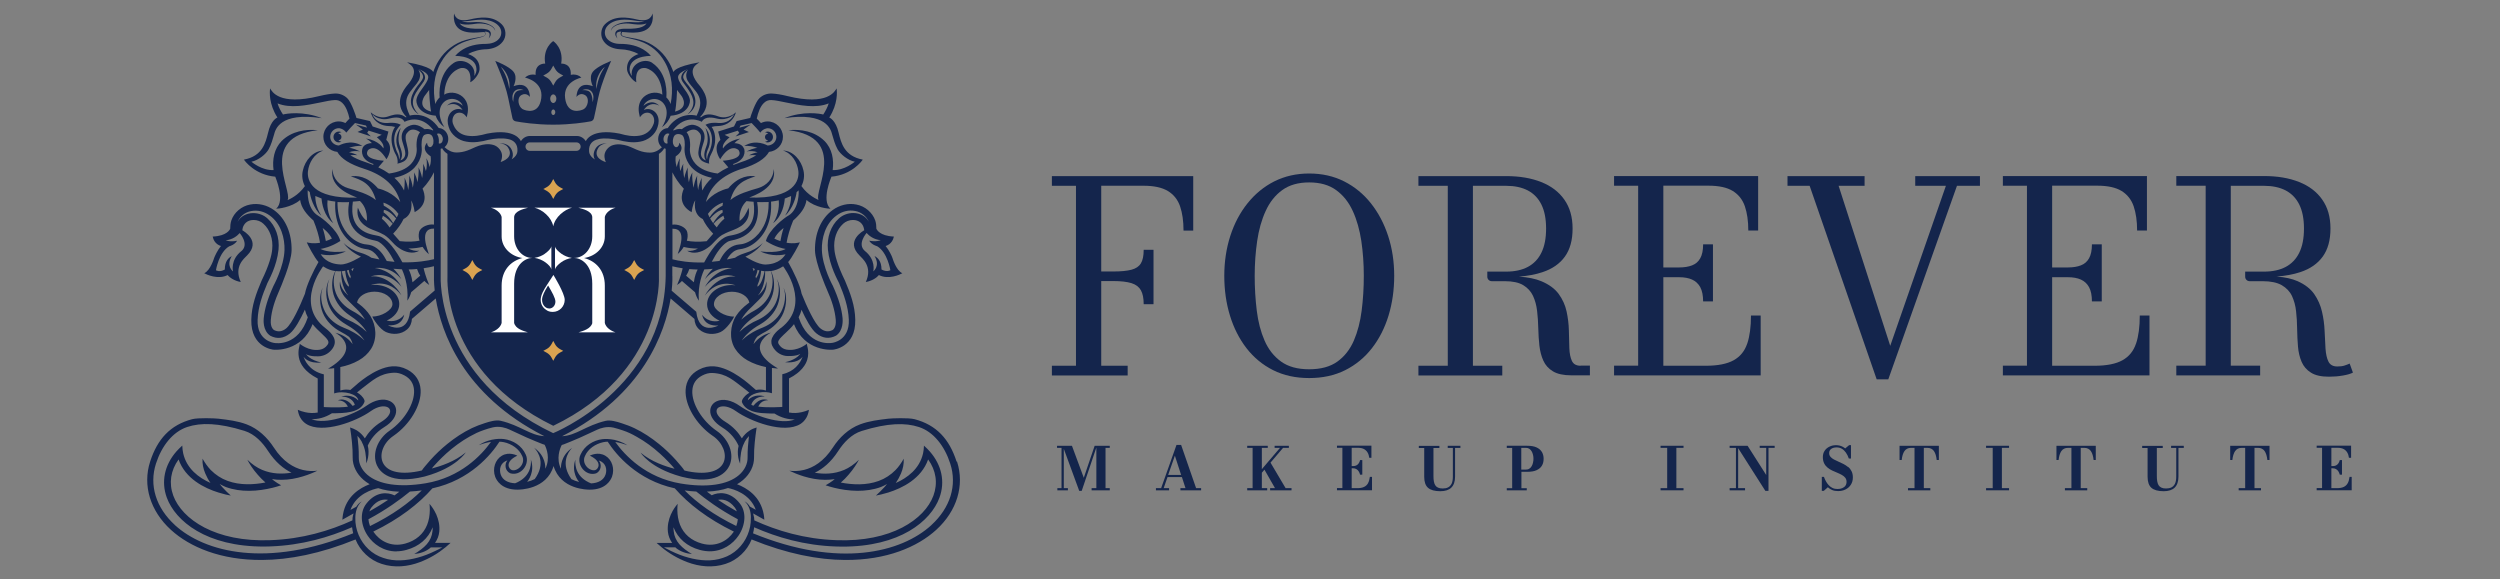 <?xml version="1.0" encoding="UTF-8"?><svg id="Layer_1" xmlns="http://www.w3.org/2000/svg" viewBox="0 0 384 89"><rect x="0" y="0" width="384" height="89" fill="#808080" stroke="none"/><defs><style>.cls-1{fill:#fff;}.cls-2{fill:#daa351;}.cls-3{fill:none;}.cls-4{fill:#14254c;}</style></defs><g><g><g><path class="cls-4" d="M146.93,70.9c-1.11-3.46-3.09-5.62-6.44-6.51-.96-.25-3.5-.14-4.04-.08-1.54,.18-2.94,.35-4.34,.87-1.8,.67-3.21,2.06-4.18,3.56-1.42,2.18-3.04,3.1-4.44,3.44-.86,.21-1.64,.2-2.25,.12,.56,.27,1.32,.6,2.25,.88,.96,.29,2.07,.52,3.26,.52,.48,0,.97-.03,1.46-.11-.1,.08-.19,.16-.29,.24-.34,.25-.72,.49-1.11,.71,.39,.13,.82,.26,1.3,.38,1.05,.26,2.29,.46,3.6,.47,1.19,0,2.42-.15,3.61-.59,.33-.12,.63-.3,.93-.46-.13,.16-.26,.31-.39,.47-.44,.49-.89,.92-1.32,1.31,.42-.08,1.1-.22,1.9-.47,2.14-.67,5.09-2.12,6.12-5.08,1.22,1.69,1.52,3.64,.81,5.57-1.34,3.61-6.46,7.17-14.95,6.83-4.85-.17-9.09-1.45-12.56-3.04,0-.15-.01-.29-.03-.43-.04-.21-.09-.43-.15-.64,.21,.12,1.35,.75,1.72,.97-.02-.28-.04-.56-.09-.81-.5-2.81-2.63-4.08-4.1-4.64,.37-.21,.68-.44,.94-.67,1.08-.93,1.69-2.19,1.67-3.44-.03-1.5,.2-3.22,.35-4.27,.02-.13,.04-.24,.05-.34-.35,.1-.7,.24-1.02,.44-.02,0-.03,.03-.06,.04-.47,.3-.88,.71-1.19,1.19-.53-.88-1.32-1.79-2.54-2.54-.87-.53-1.38-1.16-1.35-1.68,.02-.32,.23-.49,.41-.57,.49-.23,1.42-.2,2.58,.62,2.19,1.56,7.38,3.55,9.9,1.96,.33-.21,.67-.53,.93-1,.17-.31,.31-.7,.37-1.17-.34,.15-.71,.27-1.11,.36-.61,.14-1.27,.18-1.95,.05v-5.23c.5-.25,.91-.52,1.26-.79,.11-.09,.22-.17,.32-.27,.33-.29,.58-.59,.77-.88,.07-.11,.14-.22,.2-.33,.4-.75,.44-1.47,.38-2.02,0-.08-.02-.15-.03-.23-.01-.07-.02-.14-.04-.21-.02-.08-.03-.16-.05-.22s-.03-.13-.04-.18c-.02-.08-.03-.15-.03-.19-.08,.06-1.41,1.16-3.06,.9-.01,0-.02,0-.03,0-.11-.02-.22-.05-.33-.09-.34-.12-.61-.34-.84-.67-.15-.21-.19-.39-.09-.6,0-.02,.02-.04,.03-.06,.04-.08,.1-.17,.18-.27,.06-.07,.13-.15,.21-.23,.03-.03,.06-.06,.09-.09,.03-.03,.06-.06,.09-.09,.06-.06,.13-.13,.2-.2h0c.08-.07,.16-.15,.25-.23,.41-.39,.9-.84,1.33-1.39,1.66,4.27,5.83,3.96,6.03,3.92,0,0,3.47-.31,3.38-4.58-.04-2.23-.78-4.12-1.58-6.02-1.18-2.4-1.57-3.99-1.63-4.81-.16-1.56,.34-3.03,1.36-3.94,.38-.35,.94-.57,1.49-.57,.33,0,1.15,.09,1.55,.89,.1,.2,.15,.44,.19,.69-.12,.08-2.98,1.65-.72,3.88,.39,.44,2.05,1.66,.96,4.07,.97-.17,1.7-.68,2.01-1.07,1.5,.77,3.3-.1,3.6-.28-.96-.41-1.52-2.34-1.52-2.34-.11-.33-.52-1.2-1.05-1.84,.04-.02,1.03-.25,1.27-1.45-2.22-.1-2.63-1.1-2.69-1.19,0-.44-.04-.87-.17-1.27-.42-1.23-1.59-2.22-2.9-2.46-1.26-.26-2.59,.08-3.65,.85-1.81,1.3-2.75,3.61-2.71,6.19,.03,1.92,1.79,5.92,1.79,5.92,.82,1.82,1.28,3.33,1.4,4.74,.11,1.24-.47,1.56-.49,1.58-.62,.32-1.25,.24-1.86-.25-.92-.75-2.13-3.44-2.89-5.33-.21-1.26-1.31-3.55-2.07-4.87,.56-.59,1.67-2.68,1.8-3.02-.4,.07-.89,.24-2.04,.06,.17-1.02,.5-2.16,1.01-3.41,1.09-.96,1.88-1.96,2.05-3.16,1.35,1.18,3.47,1.36,3.68,1.34-1.44-1.27,.11-4.79,.15-4.92,3.11-.27,4.7-2.43,4.81-2.62-2.84-.53-3.33-2.58-3.7-4.1-.44-1.97-1.38-2.33-1.44-2.37,1.33-2.08,1.2-3.93,1.12-4.47-.26,.43-1.33,2.71-7.55,1.18-.92-.23-1.73-.36-2.39-.39-.72-.03-1.37,.21-1.91,.71-.65,.6-1.37,2.83-1.42,3.04l-2.08,.48-.41,.83-2.43,.78,.34,1.28c-1.28,1.2-.07,2.92-.03,2.97,1.58-2.58,2.78-1.49,2.86-1.35,.81,1.44-2.47,1.58-2.47,1.58l.86,1.02c-.61,.29-1.15,.61-1.64,.95-1.5-.21-2.65-.68-3.38-1.47-.99-1.07-.88-2.28-.88-2.32,.02-.19,.19-1.74-.51-2.55,.64-.47,1.43-.64,1.93,.03,.65,.62,0,1.78-.1,2.85-.1,.55,.1,1.27,.64,1.58,.22,.13,.45,.21,.68,.28,.11,.03,.21,.06,.33,.08,0-.06-.04-.12-.04-.18,0-.02,0-.05,0-.07,0-.38,.09-.78,.27-1.09,.23-.41,.39-.82,.52-1.26,.24-.87,.24-1.87-.19-2.73-.06-.11-.13-.21-.2-.31,.32-.09,.68-.14,1.07-.14,.69-.03,2.14-.35,2.67-2.11-.04,.03-1.16,1.15-2.66,.65-.58-.2-1.32-.45-2.04-.24-.26,.07-.48,.22-.7,.37-.03-.01-.07-.03-.1-.05,2.1-2.18,.32-4.28-.02-4.75-2.41-2.73-.25-3.44-.08-3.66-3.84,.67-3.96,1.44-4,1.51-.23-.63-.5-1.23-.86-1.79-.94-1.52-2.47-2.69-4.17-3.15-.84-.26-1.73-.33-2.55-.54-.2-.06-.4-.17-.4-.36,0-.11,.05-.22,.1-.32,.16,0,.33,.02,.49,.03,.81,.07,1.67,.14,2.55-.1,2.08-.57,1.64-2.71,1.63-2.78-.06,.16-.28,1.43-2.38,.93-1.55-.37-3.55-.64-4.94,.74-.67,.67-.76,1.89-.14,2.67,.59,.79,1.57,1.11,2.46,1.16,1.01,.02,2.02,.28,2.84,.74-.15,.06-1.87,.53-1.76,2.36,.03,.65,.81,1.7,1.43,1.97-.02-.1-.35-2.34,1.37-2.19,.26,.02,2.47,.63,2.63,4.1-.13-.07-.26-.16-.4-.2-1.14-.36-2.47,.17-2.99,1.25-.31,.68-.34,1.38-.06,2.43,.07-.11,.45-.71,1.1-.72,.97,0,1.36,1.13,.91,1.95-.39,.9-1.17,1.46-2.12,1.59-.99,.15-1.91-.01-3-.32-4.38-.86-5.15,1.08-5.2,1.16-.3-.47-.8-.8-1.39-.8h-7.19c-.6,0-1.1,.33-1.39,.8-.05-.08-.81-2.02-5.2-1.16-1.09,.3-2.02,.47-3.01,.32-.96-.13-1.74-.69-2.12-1.59-.45-.82-.06-1.96,.91-1.95,.65,0,1.03,.6,1.1,.72,.28-1.05,.24-1.75-.07-2.43-.52-1.08-1.86-1.61-2.99-1.25-.14,.04-.27,.14-.4,.2,.15-3.47,2.37-4.07,2.63-4.1,1.71-.15,1.39,2.08,1.37,2.19,.62-.27,1.4-1.32,1.43-1.97,.11-1.83-1.6-2.29-1.76-2.36,.82-.46,1.84-.73,2.85-.74,.88-.05,1.86-.37,2.46-1.16,.63-.77,.54-2-.14-2.67-1.39-1.38-3.38-1.11-4.94-.74-2.1,.5-2.32-.77-2.38-.93,0,.07-.45,2.21,1.63,2.78,.87,.24,1.73,.17,2.55,.1,.16-.01,.33-.03,.49-.03,.06,.1,.1,.21,.1,.32,0,.2-.2,.3-.4,.36-.82,.21-1.71,.28-2.55,.54-1.7,.46-3.23,1.63-4.17,3.15-.36,.56-.63,1.16-.86,1.79-.04-.06-.16-.84-4-1.51,.16,.22,2.33,.93-.08,3.66-.35,.48-2.13,2.57-.02,4.75-.03,.02-.07,.04-.1,.05-.22-.15-.44-.3-.7-.37-.73-.21-1.47,.04-2.04,.24-1.5,.51-2.62-.62-2.66-.65,.52,1.76,1.97,2.08,2.67,2.11,.39,0,.74,.05,1.07,.14-.07,.1-.14,.2-.19,.31-.43,.86-.43,1.86-.19,2.73,.12,.44,.28,.86,.52,1.26,.17,.32,.27,.71,.26,1.09,0,.02,.01,.05,0,.07,0,.06-.03,.12-.04,.18,.11-.02,.22-.05,.33-.08,.23-.07,.46-.15,.68-.28,.53-.31,.73-1.02,.64-1.58-.11-1.07-.76-2.23-.1-2.85,.5-.67,1.3-.5,1.93-.03-.69,.81-.53,2.37-.51,2.55,0,.04,.11,1.25-.88,2.32-.73,.78-1.88,1.26-3.38,1.47-.49-.35-1.04-.67-1.64-.95l.86-1.02s-3.29-.14-2.47-1.58c.08-.14,1.28-1.23,2.86,1.35,.04-.05,1.25-1.77-.03-2.97l.33-1.28-2.42-.78-.41-.83-2.08-.48c-.04-.21-.77-2.43-1.42-3.04-.54-.5-1.19-.74-1.9-.71-.66,.03-1.47,.17-2.39,.39-6.22,1.53-7.29-.75-7.55-1.18-.08,.54-.21,2.39,1.12,4.47-.06,.04-1,.39-1.44,2.37-.38,1.52-.86,3.57-3.7,4.1,.11,.19,1.7,2.35,4.81,2.62,.03,.12,1.58,3.65,.14,4.92,.22,.01,2.33-.17,3.68-1.34,.17,1.2,.96,2.19,2.05,3.16,.51,1.25,.85,2.39,1.01,3.41-1.15,.18-1.64,.01-2.04-.06,.12,.34,1.23,2.44,1.8,3.02-.77,1.32-1.86,3.61-2.08,4.87-.76,1.89-1.97,4.58-2.89,5.33-.61,.5-1.24,.57-1.86,.25-.02-.02-.6-.34-.49-1.58,.12-1.41,.58-2.92,1.4-4.74,0,0,1.76-4,1.79-5.92,.04-2.58-.9-4.89-2.71-6.19-1.07-.77-2.39-1.1-3.65-.85-1.31,.23-2.49,1.22-2.9,2.46-.13,.41-.17,.83-.17,1.27-.06,.09-.46,1.09-2.69,1.19,.23,1.2,1.23,1.43,1.27,1.45-.53,.65-.93,1.52-1.05,1.84,0,0-.57,1.93-1.52,2.34,.3,.17,2.1,1.05,3.6,.28,.31,.39,1.04,.9,2.01,1.07-1.1-2.41,.56-3.63,.96-4.07,2.26-2.23-.6-3.8-.72-3.88,.03-.25,.08-.49,.19-.69,.4-.81,1.22-.89,1.55-.89,.55,0,1.11,.21,1.49,.57,1.02,.91,1.52,2.38,1.36,3.94-.06,.82-.45,2.42-1.63,4.81-.8,1.91-1.54,3.79-1.58,6.02-.08,4.28,3.38,4.58,3.38,4.58,.2,.04,4.38,.35,6.03-3.92,.44,.55,.92,1,1.34,1.39,1.06,.99,1.29,1.31,.96,1.78-.3,.43-.69,.68-1.2,.76-1.68,.26-3.02-.88-3.06-.9,0,.41-1.32,3.23,2.75,5.32v5.23c-.68,.12-1.34,.08-1.95-.06-.39-.09-.76-.21-1.11-.36,.07,.47,.2,.86,.37,1.17,.26,.47,.6,.79,.93,1,2.52,1.59,7.71-.4,9.9-1.96,1.15-.82,2.09-.85,2.58-.62,.18,.09,.39,.26,.41,.57,.03,.52-.48,1.15-1.35,1.68-1.22,.75-2.01,1.66-2.54,2.54-.31-.48-.72-.89-1.19-1.19-.02-.01-.04-.03-.06-.04-.32-.19-.67-.33-1.02-.44,.01,.1,.04,.22,.05,.34,.16,1.05,.38,2.77,.35,4.27-.02,1.25,.59,2.51,1.67,3.44,.26,.22,.57,.45,.94,.67-1.47,.55-3.6,1.82-4.1,4.64-.05,.26-.07,.53-.09,.81,.37-.22,1.51-.85,1.72-.97-.06,.21-.12,.43-.15,.64-.02,.14-.03,.29-.03,.43-3.47,1.59-7.71,2.87-12.56,3.04-8.49,.34-13.61-3.22-14.95-6.83-.71-1.93-.41-3.88,.81-5.57,1.03,2.96,3.98,4.42,6.12,5.08,.79,.25,1.48,.4,1.9,.47-.43-.38-.88-.82-1.32-1.31-.13-.15-.26-.31-.39-.47,.31,.16,.6,.34,.93,.46,1.19,.44,2.42,.6,3.61,.59,1.3,0,2.55-.22,3.6-.47,.49-.12,.91-.25,1.3-.38-.39-.22-.77-.45-1.11-.71-.1-.07-.19-.16-.29-.24,.49,.08,.98,.12,1.46,.11,1.18,0,2.3-.23,3.26-.52,.93-.28,1.69-.6,2.25-.88-.61,.08-1.39,.09-2.25-.12-1.4-.34-3.02-1.26-4.44-3.44-.97-1.5-2.39-2.89-4.18-3.56-1.39-.52-2.8-.69-4.34-.87-.54-.06-3.08-.17-4.04,.08-3.35,.89-5.32,3.05-6.44,6.51-1.18,3.66,.01,7.58,3.19,10.48,2.9,2.65,7.67,4.67,13.99,4.63,4.15-.02,8.98-.95,14.37-3.15,.69,1.74,2.19,3.17,4,3.75,1.95,.65,4.07,.43,5.89-.27,1.45-.55,2.78-1.33,3.96-2.3,.26-.21,.51-.43,.75-.66h-2.39c.35-.49,.59-1.09,.65-1.7,.1-.95-.11-1.86-.46-2.67-.01-.03-.04-.06-.05-.09-.25-.56-.6-1.07-.99-1.54,.03,.32,.05,.64,.05,.94-.01,.84-.14,1.6-.41,2.28-.57,1.44-1.74,2.44-3.36,2.89-2.29,.63-4.01-.51-4.87-1.78-.01-.02-.02-.04-.04-.06,4.06-1.98,6.98-4.27,9.07-6.64,5.8-1.27,9.02-5.17,10.31-7.17,.23,.02,.46,.03,.68,.08,1.21,.26,2.34,1.03,2.81,2.13,.25,.51,.16,1.09-.19,1.54-.33,.44-.94,.76-1.4,.61-.46-.14-1.16-1.26,.84-2.21-.04-.02-1.24-.67-2.38,.01-1.03,.61-1.47,2.01-1.02,3.23,.19,.51,.94,1.99,3.42,1.98,.35,0,4.47,0,5.55-3.63,1.09,3.64,5.21,3.63,5.55,3.63,2.48,.01,3.23-1.47,3.42-1.98,.45-1.22,.02-2.62-1.02-3.23-1.14-.68-2.34-.03-2.38-.01,2,.95,1.3,2.07,.84,2.21-.46,.14-1.08-.17-1.4-.61-.35-.45-.44-1.03-.19-1.54,.46-1.1,1.6-1.87,2.81-2.13,.22-.05,.45-.07,.68-.08,1.29,2,4.51,5.9,10.31,7.17,2.09,2.37,5.01,4.66,9.07,6.64-.02,.02-.03,.04-.04,.06-.86,1.27-2.59,2.41-4.87,1.78-1.63-.45-2.79-1.45-3.36-2.89-.27-.69-.4-1.45-.41-2.28,0-.3,.02-.62,.05-.94-.39,.47-.74,.97-.99,1.54-.01,.03-.04,.06-.05,.09-.35,.81-.56,1.72-.46,2.67,.06,.61,.3,1.2,.65,1.71h-2.39c.24,.21,.5,.44,.75,.65,1.18,.97,2.51,1.75,3.96,2.3,1.83,.7,3.94,.92,5.89,.27,1.81-.58,3.31-2.01,4-3.75,5.39,2.2,10.22,3.13,14.37,3.15,6.32,.04,11.09-1.98,13.99-4.63,3.18-2.9,4.37-6.82,3.19-10.48Zm-120.06,9.75c-2.92-2.67-3.99-6.12-2.91-9.45,.88-2.72,2.59-4.89,4.81-5.62,2.07-.68,4.76-.65,8.78,.6,1.61,.5,2.8,1.82,3.63,3.1,1.13,1.72,2.38,2.73,3.59,3.32-1.39,.24-2.97,.22-4.51-.43-.78-.33-1.54-.85-2.27-1.56,.29,.57,.81,1.42,1.61,2.32,.34,.39,.72,.79,1.17,1.18-1.76,.34-3.89,.46-5.82-.25-.99-.36-1.84-.93-2.58-1.67-.48-.5-.89-1.09-1.26-1.74-.05,.78,.11,1.54,.42,2.27,.21,.5,.48,1,.8,1.46-1.79-.79-3.65-2.18-4.19-4.54-.08-.37-.13-.78-.14-1.2-.33,.3-.64,.6-.92,.92-1.81,2.08-2.36,4.64-1.45,7.1,1.31,3.54,6.02,7.54,15.01,7.49,.3,0,.6,0,.9-.02,4.81-.17,9.04-1.41,12.54-2.95,.03,.31,.1,.62,.17,.93-13.21,5.4-22.8,2.93-27.39-1.26Zm108.39-43.75s-.64,.29-1.75,.07c.37,.63,1.18,.84,1.22,.85,1.6,.94,2.03,3.68,2.03,3.68,0,0-.53,.36-1.36-.11,0-1.32-.63-1.84-1.07-2.06,.92,1.51-.17,2.33-.19,2.35,0-.03,.44-1.76-1.29-3.13-1.26-1.07,.26-2.76,.26-2.77,.38,.43,1.09,1.01,2.15,1.11Zm-12.16,10.65c.68,1.49,1.51,3.02,2.29,3.65,.93,.76,1.97,.91,3.02,.36,1.19-.8,1.02-2.48,1.01-2.69-.13-1.41-.61-3.03-1.49-4.96,0,0-1.62-2.93-1.69-5.52-.05-1.72,.49-4.02,2.28-5.31,.84-.61,1.82-.88,2.86-.67,.9,.16,1.73,.83,2.07,1.64-.47-.84-1.36-1.33-2.4-1.33-.82,0-1.62,.31-2.19,.83-1.25,1.12-1.88,2.92-1.69,4.8,.25,2.5,1.52,4.71,1.71,5.13,.75,1.8,1.41,3.59,1.5,5.63,.13,3.24-2.53,3.55-2.53,3.55-.37,.07-3.71,.52-5.18-3.93,.19-.36,.35-.75,.45-1.18Zm-3.17,2.83c-.38,.29-.75,.62-1.02,.99,0,0-.01,.01-.02,.02-.02,.03-.05,.07-.07,.1-.09,.14-.17,.28-.23,.42-.02,.05-.04,.1-.05,.14-.02,.07-.04,.15-.05,.22,0,.04-.01,.07-.01,.1,0,.02,0,.05,0,.07,0,.1,0,.22,.02,.32,0,.03,.01,.06,.02,.09,.02,.08,.05,.17,.09,.25,.06,.13,.13,.26,.22,.39,.15,.21,.31,.39,.49,.55,.07,.06,.15,.12,.22,.17,.34,.24,.74,.4,1.18,.46,.16,.02,1.58,.1,2.19-.32,0,0-.01,.02-.02,.04-.01,.02-.03,.04-.06,.07-.21,.26-.83,.87-2.25,1.18,.81,.08,1.4-.03,1.81-.2,.06-.02,.11-.05,.16-.07,.05-.02,.1-.05,.15-.08,.04-.03,.09-.06,.12-.08h0c.08-.06,.14-.11,.2-.15,.03-.02,.05-.05,.08-.07,.1-.1,.15-.18,.17-.19,0,.01,0,.02-.01,.03-.01,.04-.03,.09-.06,.15-.12,.3-.39,.86-.93,1.39-.47,.46-1.14,.89-2.11,1.11v5.02s-2.13,.16-3.69-.05c.07-.15,.15-.28,.23-.39,.06-.07,.11-.14,.17-.19,.33-.31,.72-.38,1.13-.41-.89-.33-1.55,.12-1.93,.48-.09,.09-.15,.16-.21,.23-.06,.06-.09,.12-.12,.14-.05-.01-.09-.03-.14-.04-.04-.02-.09-.04-.12-.06-.03-.01-.06-.02-.08-.04,.02-.09,.06-.17,.09-.25,.04-.08,.08-.15,.13-.22,.06-.09,.14-.17,.21-.25,.49-.47,1.22-.59,1.65-.54-.51-.23-1.67-.32-2.52,.48-.03,.03-.07,.07-.1,.1h0s.01-.09,.03-.14c0-.02,.01-.04,.02-.07,.03-.09,.08-.17,.15-.25,.02-.02,.04-.04,.05-.06,.62-.66,2.28-.97,3.46-.57v-3.88c.23,.03,.47,.06,.7,.07,.07,0,.15,0,.23,.01h0c-.2-.12-.39-.23-.56-.35t0,0c-.17-.12-.33-.23-.49-.34-.3-.22-.56-.44-.77-.66-.78-.77-1.01-1.46-.96-2.04,0-.03,0-.06,.01-.08,.01-.1,.03-.19,.06-.29,.02-.05,.03-.1,.06-.16,.02-.05,.04-.1,.07-.15,0,0,0-.02,.01-.02,.02-.04,.04-.08,.06-.12,.03-.05,.06-.09,.09-.14,.03-.04,.06-.08,.09-.12,0,0,.01-.01,.02-.02,.06-.08,.12-.15,.19-.23,.06-.07,.13-.13,.19-.19,.05-.05,.11-.09,.16-.14,.05-.04,.1-.09,.15-.12,0,0,.02-.01,.03-.02,.03-.02,.06-.05,.09-.07,.22-.15,.38-.24,.41-.25-.54,.13-1,.32-1.38,.57-.05,.03-.09,.06-.14,.09-.04,.03-.09,.06-.13,.09-.04,.03-.09,.06-.13,.09-.04,.03-.08,.06-.12,.1-.08,.06-.15,.13-.22,.2-.12,.12-.23,.24-.34,.36-.07,.09-.14,.18-.21,.27,.03-.15,.07-.28,.12-.4,.02-.04,.04-.09,.06-.13,.04-.08,.08-.16,.12-.23,.02-.04,.04-.07,.06-.1h0c.08-.13,.16-.22,.22-.29,.07-.05,.14-.09,.21-.14,.11-.07,.22-.15,.34-.22,.21-.13,.43-.26,.66-.37,1.22-.64,2.28-1.66,2.8-2.92,.5-1.25,.6-2.71,.02-3.89,.46,1.23,.2,2.63-.37,3.73-.6,1.12-1.64,1.92-2.78,2.39-.71,.27-1.43,.62-2.1,1.07h-.01c-.1,.07-.2,.14-.3,.21-.1,.07-.2,.15-.29,.22h0c-.09,.07-.17,.14-.25,.22-.1,.09-.2,.18-.3,.27,0-.02,.02-.03,.03-.05,0,0,.01-.02,.02-.02,0,0,0-.02,.01-.02,.05-.07,.1-.14,.16-.22,.05-.07,.11-.14,.17-.21,.06-.07,.11-.14,.17-.2,.06-.07,.12-.13,.18-.19h0c.6-.62,1.32-1.13,2.13-1.58,1.18-.7,2.2-1.76,2.66-3.05,.44-1.27,.48-2.74-.16-3.89,.51,1.2,.33,2.62-.2,3.75-.55,1.14-1.54,1.99-2.67,2.52-1.01,.43-2.02,1.05-2.87,1.86,.32-.52,.7-.99,1.15-1.41,.45-.43,.96-.81,1.5-1.16,1.14-.77,2.08-1.9,2.46-3.22,.33-1.18,.28-2.49-.27-3.56,.57-.08,1.17-.28,1.79-.68,.03-.02,.06-.03,.08-.05,.04,.06,4.45,5.8-.35,9.49Zm-10.43,16.58c1.51,1.04,2.21,2.8,1.63,4.09-.68,1.5-2.9,1.96-5.98,1.23-.05-.01-.16-.21-.19-.26-.09-.12-.19-.24-.29-.36-.27-.33-.55-.66-.83-.97-.81-.9-1.69-1.74-2.63-2.5-1.16-.94-2.42-1.78-3.76-2.42-.65-.31-1.31-.55-1.99-.77-.7-.23-1.71-.53-2.43-.36-3.03,.71-4.54,2.27-6.69,2.36,12.54-6.37,15.83-16.04,16.67-21.15l3.66,3.14c.02,.59,.23,1.17,.74,1.62,.89,.78,2.22,.86,3.25,.4,.93-.42,1.98-2.01,2.09-2.39-1.38,.05-3.09-.98-3.09-1.88,0-1.06,1.24-1.93,2.76-1.93,1.39,0,2.49,.73,2.68,1.66-.1,.07-.19,.15-.29,.22-.65,.49-1.27,1.09-1.75,1.83-.47,.74-.73,1.63-.77,2.51,0,.12,0,.23,0,.36,0,.09,0,.17,.01,.26,0,.02,0,.04,0,.05,0,.09,.02,.17,.03,.26h0c.01,.09,.03,.17,.04,.24,0,.04,.02,.08,.03,.12,.01,.06,.03,.13,.05,.19,0,.02,.01,.05,.02,.07,.02,.06,.04,.12,.06,.19,.02,.05,.04,.11,.06,.16,.09,.23,.2,.45,.33,.65,.49,.75,1.15,1.35,1.88,1.76,.91,.52,1.87,.84,2.85,1.04v3.6c-.57-.18-1.09-.17-1.54-.08-.2-.17-.4-.34-.63-.54-.2-.17-3.09-2.89-5.78-3.09-.78-.06-1.57,.09-2.36,.51-1.25,.66-1.95,1.73-2.03,3.11-.13,2.35,1.62,5.32,4.18,7.07Zm-44.89-7.07c-.08-1.38-.78-2.45-2.03-3.11-.8-.42-1.58-.57-2.36-.51-2.69,.2-5.59,2.92-5.78,3.09-.23,.2-.43,.37-.63,.54-.45-.09-.97-.09-1.54,.08v-3.6c.98-.2,1.95-.52,2.85-1.04,.73-.41,1.4-1.01,1.88-1.76,.48-.75,.69-1.7,.65-2.56-.04-.88-.3-1.76-.77-2.51-.48-.74-1.09-1.34-1.75-1.83-.09-.07-.19-.15-.29-.22,.19-.93,1.29-1.66,2.68-1.66,1.52,0,2.76,.86,2.76,1.93,0,.9-1.72,1.93-3.09,1.88,.11,.38,1.16,1.98,2.09,2.39,1.04,.46,2.36,.38,3.25-.4,.51-.45,.71-1.04,.74-1.62l3.66-3.14c.84,5.11,4.12,14.78,16.67,21.15-2.15-.09-3.67-1.65-6.7-2.36-.73-.17-1.73,.13-2.43,.36-.68,.22-1.34,.46-1.99,.77-1.35,.65-2.6,1.48-3.76,2.42-.94,.76-1.82,1.6-2.63,2.5-.29,.32-.56,.64-.83,.97-.1,.12-.19,.24-.29,.36-.03,.04-.14,.24-.19,.26-3.08,.73-5.3,.28-5.98-1.23-.58-1.3,.11-3.06,1.63-4.09,2.55-1.75,4.31-4.73,4.18-7.07Zm-11.16-14.58s0,.04,0,.05c-.64-.57-1.13-1.22-1.22-2.15-.17,.8,.17,1.68,.67,2.34,.17,.21,.36,.4,.54,.59,.37,.38,.74,.73,1.1,1.09,.02,.02,.05,.04,.07,.06,.59,.56,1.1,1.16,1.46,1.81-.62-.53-1.28-1-1.96-1.35-1.09-.59-2.03-1.51-2.5-2.69-.41-1.06-.5-2.33-.06-3.43,.3,.04,.58,.05,.85,.04-.02,.64,.06,2.42,1.05,3.65Zm.14-1.48c-.01,.07-.02,.14-.03,.21-.66-.5-.94-1.77-1.07-2.38,.19-.01,.37-.04,.54-.07,.02,.41,.15,1.3,.57,2.24Zm-.31-2.29c.1-.02,.2-.05,.29-.08,.09,.55,.22,.78,.31,1.01-.03,.1-.05,.19-.07,.29-.31-.42-.43-.87-.53-1.22Zm.71-.22c.22-.09,.34-.16,.34-.16-.07,.17-.12,.33-.18,.49-.11-.13-.14-.24-.17-.33Zm3.5-.13c.18-.04,2.48-.41,4.16,1.7-.3-.57-.72-1.13-1.22-1.61,.45,.04,.89,.07,1.31,.09,.19,.44,1.04,2.31,.83,4.81,.28-.39,.46-.84,.59-1.3l2.02-1.73c.22,.23,.47,.44,.75,.62-.56-1.26-.82-2.38-.86-2.57,.64-.09,1.15-.2,1.59-.31v1.5s-.04,.87,.11,2.23l-3.78,3.24c-.42,3.74-3.36,2.13-3.4,2.11,.29-.01,2.09,.23,2.51-1.65-1.02,1.3-2.38,1-2.7,.92,1.14-.51,1.93-1.43,1.93-2.53,0-1.63-1.7-2.96-3.79-2.96-.19,0-.38,.02-.57,.04,.35-.12,2.71-.99,4.7,1.58-.67-1.28-2.51-3.16-4.72-2.9,.36-.12,2.55-.96,4.72,1.57-1.53-2.67-3.95-2.86-4.16-2.87Zm-3.68-7.02c.44,1.25,1.61,2.15,2.81,2.53,.62,.23,1.26,.23,1.63,.5,.44,.27,.83,.69,1.18,1.13,.44,.57,.82,1.23,1.17,1.89-.39-.04-.78-.07-1.2-.13,0-.01,0-.02-.01-.03-.47-.91-1.12-1.88-2.22-2.32-.57-.23-1.11-.16-1.49-.3-.44-.12-.86-.33-1.25-.59-.77-.53-1.4-1.27-1.82-2.13-.57-1.13-.78-2.4-.77-3.68,.46,.04,1.64,.02,1.78,.01-.17,1.02-.2,2.1,.18,3.14Zm2.46,.65c.31,.19,.61,.33,.91,.45,.59,.24,1.13,.42,1.61,.7,.07,.05,.16,.07,.24,.12,.24,.15,.44,.32,.64,.5,.14,.13,.27,.25,.4,.4,.36,.4,.74,.8,1.21,1.1,.86,.62,2.16,1.02,3.1,.42-.61,.09-1.16-.07-1.65-.34,.91,0,1.61-.12,2.18-.25,.27,.42,.57,.81,.96,1.12-.08-.46-1.68-3.97,.8-3.93v4.7c-.96,.23-2.63,.54-4.87,.48-.48-.89-.99-1.74-1.65-2.53-.41-.48-.86-.94-1.46-1.29-.27-.17-.72-.29-.98-.32-.29-.05-.56-.11-.83-.19-1.08-.3-2.03-.99-2.45-2.03-.38-.9-.38-1.94-.23-2.96,.36-.03,.72-.05,1.08-.1,.57,.54,1.15,1.46,1.08,3.05-.63-.42-1.05-1.2-1.39-2.02-.43,2.01,1.31,2.9,1.33,2.91Zm6.86-4.05c.43,.6,.56,1.82,.56,1.82,2.05-1.13,1.57-2.84,1.21-3.61,.78-.81,1.35-1.7,1.76-2.52v8.04c-.77-.13-2.05,.3-2.28,1.14-.12,.5-.07,.94,.06,1.33-.73,.14-1.76,.22-3.04,.07-.19-.22-.86-.99-1.01-1.15,.76-.79,1.26-1.55,1.6-2.25,1.65-.78,1.15-2.88,1.15-2.88Zm-4.22,1.84c.02-.12,.05-.25,.05-.37,.09,.03,.76,0,1.89,1.32-.14,.23-.29,.47-.46,.71-.38-.63-.86-1.21-1.48-1.66Zm2.03,.79c-.75-1.19-1.8-1.71-1.99-1.8-.02-.17-.04-.32-.06-.47,.12,.02,1.35,.39,2.31,1.72-.07,.19-.15,.37-.25,.55Zm-.62,.97c-.15,.19-.31,.38-.48,.57-.32-.5-.71-.95-1.18-1.34,.06-.15,.12-.31,.16-.46,.56,.31,1.06,.73,1.5,1.23Zm4.22,7.98l-1.18,1.01c-.13-.97-.4-1.63-.59-1.97,.46,0,.88-.03,1.29-.07,.12,.36,.28,.72,.49,1.02Zm20.43,23.06c16.97-8.2,16.26-22.79,16.24-22.94V23.64c.57-.38,.72-.72,.81-.86,.04,.01,.09,.05,.23,.07v19.57c-.31,17.26-17.28,24.11-17.28,24.11-17.96-8.56-17.29-23.93-17.28-24.11V22.85c.14-.02,.19-.06,.23-.07,.09,.15,.24,.48,.81,.86v18.82c-.01,.15-.83,14.59,16.25,22.94Zm17.57-43.4c-.08,.07-.22,.03-.22,.03-.3-.07-.48-.49-.38-.91,.09-.37,.45-.8,.89-.56-.07,.09-.41,.55-.29,1.44Zm-34.93,.03s-.14,.04-.22-.03c.12-.89-.22-1.35-.28-1.44,.44-.23,.8,.2,.89,.56,.09,.42-.08,.84-.38,.91Zm35.66,20.36v-1.5c.44,.1,.95,.22,1.59,.31-.04,.19-.31,1.31-.86,2.57,.28-.17,.52-.38,.75-.62l2.01,1.73c.13,.46,.31,.91,.59,1.3-.22-2.5,.63-4.37,.83-4.81,.42-.01,.85-.04,1.31-.09-.5,.48-.92,1.03-1.22,1.61,1.68-2.11,3.98-1.74,4.16-1.7-.21,.01-2.63,.2-4.16,2.87,2.18-2.52,4.37-1.69,4.72-1.57-2.22-.26-4.05,1.62-4.72,2.9,1.99-2.57,4.34-1.7,4.7-1.58-.19-.02-.37-.04-.57-.04-2.09,0-3.79,1.33-3.79,2.96,0,1.09,.79,2.01,1.93,2.53-.32,.08-1.68,.37-2.7-.92,.43,1.88,2.22,1.64,2.51,1.65-.04,.02-2.98,1.62-3.4-2.11l-3.78-3.24c.15-1.36,.11-2.2,.11-2.23Zm2.97-9.81s.13-1.22,.56-1.82c0,0-.5,2.09,1.15,2.88,.33,.71,.84,1.46,1.6,2.25-.16,.16-.82,.94-1.01,1.15-1.28,.14-2.31,.07-3.04-.07,.12-.4,.18-.84,.06-1.33-.23-.85-1.51-1.27-2.28-1.14v-8.04c.41,.81,.98,1.71,1.76,2.52-.36,.77-.84,2.48,1.21,3.61Zm4.87,.54c.04,.15,.1,.31,.16,.46-.47,.39-.86,.84-1.18,1.34-.17-.19-.33-.38-.48-.57,.44-.5,.94-.92,1.5-1.23Zm-1.57,1.14c-.17-.23-.33-.47-.46-.71,1.14-1.31,1.8-1.29,1.89-1.32,0,.12,.04,.25,.05,.37-.62,.45-1.1,1.03-1.48,1.66Zm1.44-2.67c-.19,.09-1.24,.61-1.99,1.8-.1-.19-.18-.37-.25-.55,.96-1.32,2.19-1.69,2.31-1.72-.02,.15-.05,.3-.07,.47Zm-6.92,7.45c.39-.31,.7-.7,.96-1.12,.57,.14,1.27,.25,2.18,.25-.49,.27-1.04,.43-1.65,.34,.94,.6,2.24,.21,3.1-.42,.47-.3,.85-.7,1.21-1.1,.13-.15,.27-.28,.4-.4,.2-.18,.4-.35,.64-.5,.07-.05,.16-.08,.24-.12,.47-.27,1.02-.46,1.61-.7,.3-.12,.6-.26,.91-.45,.02-.01,1.75-.91,1.32-2.91-.34,.82-.76,1.6-1.39,2.02-.08-1.59,.51-2.51,1.08-3.05,.35,.05,.72,.07,1.08,.1,.14,1.02,.14,2.05-.23,2.96-.41,1.03-1.36,1.73-2.44,2.03-.27,.08-.55,.14-.83,.19-.27,.03-.71,.15-.98,.32-.6,.34-1.05,.81-1.46,1.29-.66,.79-1.17,1.65-1.65,2.53-2.24,.07-3.92-.24-4.87-.48v-4.7c2.48-.04,.88,3.47,.8,3.93Zm12.23-8.01c.14,0,1.32,.02,1.78-.01,.01,1.28-.19,2.56-.76,3.68-.43,.86-1.06,1.6-1.83,2.13-.39,.26-.81,.47-1.24,.59-.38,.14-.93,.07-1.49,.3-1.1,.44-1.74,1.41-2.22,2.32,0,.01,0,.02-.01,.03-.41,.06-.8,.1-1.19,.13,.35-.66,.72-1.31,1.17-1.89,.35-.44,.74-.86,1.18-1.13,.37-.27,1.01-.26,1.63-.5,1.21-.38,2.37-1.28,2.81-2.53,.38-1.04,.35-2.12,.18-3.14Zm-9.12,10.35c-.19,.34-.47,1-.59,1.97l-1.19-1.01c.21-.31,.37-.66,.49-1.02,.41,.04,.84,.06,1.29,.07Zm9.31,4.75c.19-.19,.38-.38,.55-.59,.5-.66,.84-1.53,.67-2.34-.08,.93-.58,1.59-1.22,2.15,0-.02,0-.04,0-.05,.99-1.23,1.07-3.01,1.05-3.65,.27,.01,.55,0,.85-.04,.44,1.1,.35,2.38-.06,3.43-.47,1.18-1.41,2.09-2.5,2.69-.68,.35-1.34,.82-1.96,1.35,.36-.65,.87-1.26,1.46-1.81,.02-.02,.04-.04,.07-.06,.36-.35,.73-.71,1.1-1.09Zm-.88-4.98s.12,.07,.34,.16c-.03,.09-.06,.2-.16,.33-.06-.16-.11-.33-.18-.49Zm.52,1.6c-.02-.1-.04-.19-.07-.29,.1-.23,.22-.47,.31-1.01,.09,.03,.19,.06,.29,.08-.1,.36-.22,.8-.53,1.22Zm.78-1.17c.17,.03,.35,.06,.54,.07-.13,.61-.41,1.89-1.07,2.38,0-.07-.02-.14-.03-.21,.42-.94,.54-1.83,.57-2.24Zm4.15-8.45c-.5,.29-2.94,2.08-3.41,3.88,1.46,.94,2.71,1.17,3.04,1.22-.03,.02-1.12,.71-3.89,.38,1.8,.86,3.47,.53,3.88,.44-.24,.31-.91,1.49-3.04,1.57-1.18,.05-3.05-1.15-3.14-1.21,.07-.03,1.72-.71,2.68-2.1-.75,.72-1.69,1.25-2.64,1.52-1.07,.31-1.61,.74-1.62,.75-.44,.11-.85,.19-1.26,.27,.35-.62,.81-1.16,1.4-1.42,.35-.18,.85-.14,1.41-.34,.52-.17,.99-.43,1.41-.75,.84-.63,1.5-1.49,1.92-2.43,.56-1.26,.72-2.61,.64-3.95,.4-.04,.8-.12,1.19-.2,.05,.48,.09,2.09-.87,3.51,1.44-1.09,1.75-3.07,1.79-3.78,.23-.08,.88-.34,.97-.39,0,.34,0,1.6-.92,3.02,1.22-1.08,1.7-2.98,1.77-3.62,.1-.09,.22-.17,.31-.27,.02,.03,.17,2.86-1.6,3.9Zm-.69,1.89c-.23,.7-.38,1.37-.49,2-.34-.11-.65-.23-.93-.38,.49-.97,1.35-1.57,1.42-1.62Zm-6.11-12.24c-.28-.8-1.42-.8-1.44-.8,.35-.41,.91-.7,.91-.7-1.99,.29-2.66,1.51-2.66,1.51-.25-.69,.8-1.53,1-1.71l-.75-.38,2.02-.64,.22,.34-.57,.55,2.05-.68-.82-.38,1.07-.75-1.7,.46,.16-.32,1.71-.39c.22,.2,1.15,1.21,1.33,1.47,.41-.59,1.02-.68,1.14-.68,.73,0,1.33,.6,1.33,1.33,0,.54-.33,1-.79,1.2-.17,.08-.35,.13-.54,.13-.05,0-1.79-1.07-3.6,.07,.54-.08,1.54,.08,2.03,.3-.02,0-.48-.04-1.68,.53,.54-.08,1.19-.07,1.69,.14-.47,.09-.91,.24-1.3,.46,.37-.05,.74-.04,1.09,0-.59,.39-1.37,.75-2.4,1.08-.37,.12-.72,.26-1.07,.39l-.1-.12c1.94-.63,1.88-1.93,1.7-2.42Zm-.22,3.13c2.16-.69,3.5-1.54,4.09-2.59,1.19-.12,2.14-1.09,2.14-2.32,0-1.3-1.06-2.36-2.36-2.36-.37,0-.71,.1-1.02,.25-.21-.23-.39-.44-.64-.68,.19-.9,.53-1.88,1.11-2.42,.33-.31,.7-.46,1.15-.43,.57,.02,1.38,.19,2.23,.37,2.07,.43,4.59,.95,6.56,.14-.2,.64-.51,1.21-.84,1.71-.45-.13-3.07-.6-5.96,.56,6.49-.98,7.14,1.78,7.33,2.51,.21,.72,.43,1.53,.83,2.26,.43,.77,1.57,1.7,2.65,1.92,0,0-1.61,1.38-3.4,1.28,.21-1.58-.07-3.28-1.27-4.48-1.52-1.49-3.65-1.83-5.54-1.64,9.24,1.05,3.88,9.29,4.64,10.72-.23-.12-1.61-.68-2.63-2.14,.39-.75,.5-1.62,.31-2.4-.33-1.55-1.57-3.02-3.14-3.06,1.42,.46,2.22,1.89,2.36,3.18,.15,1.35-.55,4.28-7.55,4.04,.55-.23,4.37-1.46,3.76-4.39-.02,1.5-1.12,2.57-2.38,2.94-1.33,.39-3.15,.89-4.27,1.83,.72-2.57,2.17-3.07,3.85-3.64-.89-.13-2.5-.11-4.18,1.85-2.31,.56-3.33,1.98-3.43,2.1,.62-2.36,2.42-4.12,5.57-5.12Zm-7.81-.22c.73,.8,1.8,1.33,3.14,1.62-.65,.59-1.15,1.25-1.48,1.94-.04-.13-.19-1.43-.06-1.96-.28,.47-.59,1.54-.57,1.91-.07-.22-.27-1.73-.14-2.26-.28,.47-.53,1.38-.57,1.89-.1-.25-.3-1.82-.18-2.36-.27,.45-.46,.97-.54,1.52-.08-.22-.28-1.74-.15-2.28-.44,.8-.56,1.63-.56,1.65-.07-.21-.26-1.68-.14-2.22-.21,.34-.35,.73-.45,1.14-.16-.49-.19-1.44-.07-1.97-.24,.4-.4,.87-.5,1.35-.24-.75-.2-1.26-.16-1.65,1.62-1.08,.55-2.09,.55-2.09-.02,.72-.68,1.03-.96,.13-.05-.31-.05-.54,.05-.88,.28-.96,1.3-.48,1.36-.42,.41,.35,.44,1.4,.36,1.99,0,.06-.16,1.61,1.08,2.96Zm1.57-6.98c.51-.97,1.82-.64,2.46-.48,.68,.15,1.4,.04,1.99-.29,.2-.11,.36-.26,.52-.41-.59,1.31-1.81,1.39-2.41,1.35-.42-.04-.93-.06-1.43,.06-.19,.05-.38,.12-.56,.22,.16,.15,.3,.31,.42,.48,.08,.11,.17,.22,.23,.34,.39,.71,.43,1.58,.25,2.39-.09,.41-.24,.82-.43,1.18-.15,.3-.21,.62-.23,.94-.05-.15-.1-.32-.1-.48-.02-.49,.15-.91,.36-1.39,.36-1.02,.18-2.22-.52-3,.4,.94,.5,1.97,.15,2.86-.16,.46-.38,1.01-.29,1.56,.02,.22,.11,.41,.22,.59-.11-.05-.23-.09-.32-.16-.4-.29-.51-.77-.4-1.26,.09-.5,.28-.99,.43-1.53,.53-1.93-1.3-2.63-1.96-2.52-.57,.07-1.02,.34-1.44,.67-.22-.05-.49-.06-.82,.03-.17,.05-.32,.11-.45,.17-.02-.02-.05-.04-.07-.06,1.97-2.56,4.24-1.36,4.42-1.26Zm-3.8-4.91c.24,.32,.48,.63,.69,.92,.18,.23,1.15,1.85-.99,2.41,.21-.92,.31-3.15,.3-3.33Zm-3.8-4.16c-1.2-.81-3.46,.13-3.14,2.02-.23-.32-.36-.68-.34-1.06,.03-1.11,.97-1.66,2.01-1.89,.42-.09,.86-.14,1.26-.14-.22-.27-.48-.49-.74-.69-1.19-.9-2.68-1.16-4-1.15-.76,0-1.53-.24-1.99-.79-.46-.53-.47-1.37,.02-1.93,.47-.57,1.27-.88,2.05-.97,.8-.1,1.62,.02,2.45,.15,.39,.05,.79,.1,1.19,.06-.16,.05-.32,.1-.48,.12-.54,.1-1.1,.02-1.69,0-.59,0-1.17,.06-1.73,.25-.51,.19-1.15,.5-1.23,1.12,.41-1.2,2.4-1.2,2.95-1.11,1.79,.28,2.27,.04,2.53-.05-.23,.29-.62,.91-3.28,.82-.06,0-.89-.03-1.3,.29-.46,.41-.13,.96,.12,1.22-.2-.34-.27-.86,.05-.97,.15-.08,.33-.1,.53-.1-.05,.09-.1,.2-.11,.32,0,.27,.26,.42,.46,.49,.85,.26,1.7,.37,2.51,.67,1.64,.54,2.98,1.68,3.81,3.17,1.15,1.97,1.34,4.29,.91,6.48-.13-.38-.36-.73-.66-1.02,.04-.36,.29-3.65-2.18-5.31Zm-8.26,11.71c.94-.19,2-.08,3,.13,.98,.26,2.23,.5,3.39,.27,1.18-.19,2.36-1.09,2.69-2.26,.2-.58,.25-1.26-.07-1.86-.3-.59-.97-.97-1.63-.88-.15,.02-.3,.07-.43,.14,.82-1.23,1.9-.96,2.39-.66-1.11-1.1-2.22-.17-2.43,.02,.05-.11,.1-.23,.17-.32,.45-.6,1.3-.88,2.01-.66,.72,.2,1.25,.88,1.36,1.68,.03,.24,.15,1.23-.7,2.58,.58-.42,1.08-1.02,1.33-1.76,2.79-.23,3.09-2.12,2.94-2.57-.1-.42-.28-.72-.46-1.01-.37-.56-.78-1.05-1.05-1.54-.3-.51-.39-.9-.14-1.21,.25-.36,.82-.62,1.36-.85-.5,.25-.98,.63-1.02,1.31,0,.46,.31,.77,.51,1.05,.21,.29,.43,.58,.62,.88,.41,.58,.73,1.23,.74,1.91,.01,.68-.39,1.33-.91,1.84,.6-.39,1.16-1.02,1.21-1.83,.06-.8-.32-1.52-.71-2.14-.37-.61-1.05-1.17-1.16-1.73-.03-.44,.31-.84,.73-1.17-.09,.15-.18,.3-.22,.5-.11,.38-.01,.85,.16,1.15,.36,.62,.77,.99,1.09,1.44,.76,.87,1.02,1.7,.76,2.77-.1,.4-.27,.8-.46,1.19-.61-.17-2.79-.47-4.44,1.91-.65,.02-1.25,.53-1.42,1.27-.15,.67,.08,1.31,.53,1.67-.52,.5-1.15,.83-1.83,.82-.56,0-1.14-.1-1.69-.31-.56-.19-1.06-.49-1.76-.73-.66-.19-1.39-.34-2.17-.13-.78,.19-1.47,1.04-1.37,1.85,.02,.29,.1,.55,.21,.79-.16-.07-2.18-.65-1.12-2.25,.25-.38,.74-.6,1.24-.62-.49-.06-1.03,.08-1.43,.45-.39,.35-.82,1.26-.38,2.01-.51-.33-.89-.77-.89-1.33-.05-.99,.51-1.63,1.48-1.8Zm-10.57,.51h7.19c.35,0,.64,.29,.64,.65s-.29,.65-.64,.65h-7.19c-.35,0-.64-.29-.64-.65s.29-.65,.64-.65Zm-13.57-12.37c.83-1.48,2.17-2.63,3.81-3.17,.81-.3,1.66-.41,2.51-.67,.19-.07,.46-.21,.46-.49-.01-.12-.06-.23-.11-.32,.19,0,.38,.02,.53,.1,.32,.11,.25,.63,.06,.97,.25-.26,.57-.81,.12-1.22-.4-.31-1.24-.28-1.3-.29-2.65,.09-3.04-.54-3.27-.82,.26,.09,.75,.33,2.53,.05,.55-.09,2.53-.09,2.94,1.11-.07-.61-.71-.92-1.23-1.12-.56-.19-1.14-.26-1.73-.25-.59,.01-1.15,.1-1.69,0-.16-.02-.32-.07-.48-.12,.4,.04,.8-.01,1.19-.06,.83-.12,1.65-.25,2.45-.15,.79,.09,1.58,.4,2.05,.97,.49,.56,.49,1.4,.02,1.93-.46,.55-1.22,.78-1.99,.79-1.32-.01-2.81,.25-4,1.15-.26,.2-.51,.43-.74,.69,.4,0,.84,.05,1.26,.14,1.04,.23,1.98,.78,2.01,1.89,.02,.38-.11,.74-.34,1.06,.32-1.88-1.93-2.82-3.14-2.02-2.47,1.65-2.22,4.95-2.18,5.31-.3,.29-.53,.64-.66,1.02-.43-2.19-.24-4.52,.91-6.48Zm-1.57,7.64c-2.13-.56-1.16-2.17-.99-2.41,.21-.29,.45-.6,.69-.92-.01,.18,.09,2.41,.3,3.33Zm-2.99-3.34c.32-.45,.73-.82,1.09-1.44,.17-.31,.27-.78,.16-1.15-.04-.2-.14-.35-.22-.5,.42,.32,.76,.72,.73,1.17-.11,.56-.79,1.12-1.16,1.73-.39,.62-.77,1.34-.71,2.14,.05,.8,.6,1.44,1.21,1.83-.52-.51-.92-1.16-.91-1.84,0-.68,.33-1.33,.74-1.91,.19-.3,.41-.59,.62-.88,.19-.28,.5-.59,.51-1.05-.04-.68-.52-1.06-1.02-1.31,.54,.23,1.1,.49,1.36,.85,.25,.31,.17,.7-.14,1.21-.28,.5-.68,.98-1.05,1.54-.18,.29-.36,.59-.46,1.01-.14,.46,.15,2.34,2.94,2.57,.25,.74,.75,1.34,1.33,1.76-.85-1.35-.73-2.34-.7-2.58,.1-.8,.64-1.48,1.36-1.68,.71-.23,1.56,.05,2.01,.66,.07,.1,.11,.22,.17,.32-.22-.2-1.32-1.12-2.43-.02,.49-.3,1.57-.57,2.39,.66-.13-.07-.27-.12-.43-.14-.65-.09-1.33,.29-1.63,.88-.31,.59-.27,1.28-.07,1.86,.33,1.18,1.51,2.08,2.69,2.26,1.16,.23,2.41,0,3.39-.27,1-.21,2.06-.31,3-.13,.97,.17,1.53,.8,1.48,1.8,0,.56-.38,1-.89,1.33,.44-.75,.02-1.66-.38-2.01-.39-.36-.94-.51-1.43-.45,.5,.02,.99,.24,1.24,.62,1.05,1.6-.97,2.18-1.12,2.25,.1-.24,.19-.49,.21-.79,.1-.81-.59-1.66-1.37-1.85-.78-.21-1.51-.07-2.17,.13-.7,.24-1.2,.54-1.76,.73-.56,.21-1.13,.31-1.69,.31-.68,0-1.31-.32-1.84-.82,.45-.35,.68-1,.53-1.67-.17-.74-.78-1.24-1.42-1.27-1.64-2.38-3.83-2.08-4.44-1.91-.19-.39-.35-.79-.46-1.19-.26-1.07,0-1.9,.76-2.77Zm.52,5.37c-.66-.11-2.49,.59-1.96,2.52,.15,.54,.34,1.04,.43,1.53,.1,.49,0,.97-.4,1.26-.1,.07-.21,.11-.32,.16,.1-.18,.19-.37,.22-.59,.1-.55-.13-1.1-.29-1.56-.35-.89-.25-1.93,.15-2.86-.69,.78-.88,1.98-.52,3,.2,.48,.37,.91,.36,1.39,0,.16-.06,.32-.1,.48-.02-.32-.09-.64-.23-.94-.19-.36-.33-.77-.43-1.18-.19-.81-.14-1.68,.25-2.39,.07-.12,.15-.23,.23-.34,.12-.17,.26-.34,.42-.48-.18-.1-.36-.17-.55-.22-.49-.12-1-.1-1.43-.06-.6,.04-1.83-.04-2.41-1.35,.17,.15,.33,.3,.52,.41,.58,.33,1.31,.45,1.98,.29,.65-.16,1.96-.5,2.47,.48,.18-.1,2.45-1.3,4.42,1.26-.02,.02-.05,.04-.07,.06-.13-.07-.28-.13-.45-.17-.33-.08-.6-.07-.83-.03-.42-.33-.87-.6-1.44-.67Zm-.05,6.53c1.24-1.35,1.09-2.9,1.08-2.96-.07-.59-.04-1.64,.36-1.99,.06-.05,1.07-.54,1.36,.42,.1,.34,.1,.57,.06,.88-.28,.9-.94,.59-.96-.13,0,0-1.08,1.01,.55,2.09,.04,.39,.09,.9-.16,1.65-.1-.48-.26-.95-.5-1.35,.12,.54,.09,1.48-.07,1.97-.1-.4-.24-.79-.45-1.14,.12,.54-.07,2.01-.14,2.22,0-.02-.11-.85-.56-1.65,.12,.53-.07,2.05-.15,2.28-.08-.55-.27-1.07-.54-1.52,.12,.54-.09,2.11-.18,2.36-.05-.51-.29-1.43-.57-1.89,.12,.54-.07,2.04-.14,2.26,.01-.36-.29-1.44-.57-1.91,.12,.54-.03,1.83-.06,1.96-.33-.7-.83-1.35-1.48-1.94,1.34-.29,2.41-.82,3.14-1.62Zm-9.2-6.81l1.71,.39,.16,.32-1.7-.46,1.07,.75-.82,.38,2.05,.68-.57-.55,.22-.34,2.01,.64-.75,.38c.2,.17,1.24,1.02,1,1.71,0,0-.67-1.22-2.67-1.51,0,0,.57,.28,.91,.7-.02,0-1.16,0-1.44,.8-.17,.49-.24,1.79,1.71,2.42l-.1,.12c-.35-.14-.7-.27-1.07-.39-1.03-.33-1.81-.69-2.4-1.08,.35-.05,.72-.06,1.09,0-.39-.22-.83-.37-1.3-.46,.5-.21,1.14-.22,1.69-.14-1.2-.57-1.66-.53-1.68-.53,.49-.22,1.49-.38,2.03-.3-1.81-1.14-3.55-.07-3.6-.07-.2,0-.38-.05-.54-.13-.46-.21-.79-.67-.79-1.2,0-.73,.6-1.33,1.33-1.33,.11,0,.73,.09,1.14,.68,.19-.26,1.12-1.27,1.34-1.47Zm-10.32,11.83c.76-1.43-4.59-9.68,4.64-10.72-1.88-.19-4.01,.14-5.54,1.64-1.19,1.2-1.47,2.91-1.26,4.48-1.79,.1-3.4-1.27-3.4-1.28,1.08-.22,2.23-1.15,2.65-1.92,.4-.73,.62-1.54,.83-2.26,.19-.73,.84-3.49,7.33-2.51-2.89-1.15-5.52-.69-5.96-.56-.33-.5-.64-1.07-.84-1.71,1.97,.81,4.49,.29,6.56-.14,.85-.18,1.65-.35,2.23-.37,.46-.03,.82,.12,1.15,.43,.58,.54,.92,1.52,1.11,2.42-.25,.24-.43,.46-.63,.68-.31-.15-.65-.25-1.02-.25-1.3,0-2.36,1.06-2.36,2.36,0,1.22,.94,2.2,2.14,2.32,.59,1.05,1.94,1.9,4.1,2.59,3.14,1,4.95,2.76,5.57,5.12-.1-.11-1.12-1.54-3.42-2.1-1.68-1.96-3.29-1.98-4.18-1.85,1.68,.57,3.13,1.07,3.85,3.64-1.12-.94-2.94-1.44-4.27-1.83-1.26-.38-2.36-1.44-2.38-2.94-.6,2.93,3.22,4.15,3.77,4.39-7,.23-7.7-2.69-7.55-4.04,.15-1.3,.94-2.72,2.36-3.18-1.57,.04-2.81,1.51-3.14,3.06-.19,.78-.08,1.65,.31,2.4-1.02,1.46-2.4,2.02-2.63,2.14Zm4.69,2.41c-1.78-1.04-1.62-3.87-1.6-3.9,.09,.1,.2,.18,.31,.27,.07,.64,.55,2.54,1.77,3.62-.91-1.43-.92-2.68-.92-3.02,.09,.05,.73,.31,.96,.39,.05,.71,.36,2.69,1.79,3.78-.97-1.42-.93-3.02-.87-3.51,.39,.09,.79,.16,1.19,.2-.08,1.34,.08,2.69,.64,3.95,.42,.94,1.07,1.8,1.92,2.43,.43,.31,.89,.58,1.41,.75,.56,.2,1.06,.16,1.41,.34,.59,.26,1.05,.8,1.4,1.42-.41-.09-.83-.16-1.26-.27-.01-.01-.56-.45-1.62-.75-.95-.27-1.89-.8-2.64-1.52,.97,1.39,2.61,2.07,2.68,2.1-.09,.06-1.97,1.26-3.15,1.21-2.13-.09-2.79-1.26-3.04-1.57,.41,.09,2.09,.42,3.88-.44-2.77,.33-3.86-.36-3.89-.38,.32-.04,1.58-.28,3.04-1.22-.48-1.8-2.92-3.59-3.41-3.88Zm.69,1.89c.06,.05,.93,.65,1.42,1.62-.28,.15-.59,.27-.93,.38-.11-.63-.26-1.3-.49-2Zm-12.48,3.54c-1.72,1.36-1.3,3.1-1.29,3.13-.02-.02-1.11-.84-.19-2.35-.45,.22-1.07,.74-1.07,2.06-.83,.47-1.36,.11-1.36,.11,0,0,.43-2.74,2.04-3.68,.03,0,.84-.22,1.21-.85-1.1,.22-1.71-.06-1.75-.07,1.06-.1,1.77-.68,2.15-1.11,0,0,1.52,1.7,.26,2.77Zm5.02,14.11s-2.66-.31-2.53-3.55c.08-2.04,.74-3.83,1.5-5.63,.19-.42,1.46-2.64,1.71-5.13,.19-1.88-.44-3.67-1.69-4.8-.57-.53-1.37-.83-2.19-.83-1.05,0-1.93,.49-2.4,1.33,.33-.81,1.16-1.48,2.07-1.64,1.03-.2,2.02,.07,2.85,.67,1.8,1.29,2.33,3.58,2.28,5.31-.08,2.59-1.7,5.52-1.7,5.52-.88,1.93-1.36,3.55-1.49,4.96-.02,.2-.19,1.89,1.01,2.69,1.04,.55,2.08,.41,3.02-.36,.77-.63,1.6-2.16,2.29-3.65,.11,.43,.26,.83,.45,1.18-1.47,4.45-4.81,4-5.18,3.93Zm4.55,2.16c.06,.06,.69,1.05,2.69,.85-1.74-.38-2.28-1.22-2.34-1.29,.6,.42,2.03,.35,2.19,.32,.79-.12,1.43-.52,1.89-1.18,.89-1.28-.09-2.35-1.1-3.13-4.8-3.69-.39-9.43-.35-9.49,.02,.01,.05,.03,.08,.05,.61,.4,1.22,.6,1.79,.68-.55,1.07-.6,2.38-.28,3.56,.38,1.32,1.32,2.45,2.46,3.22,1.1,.71,2.02,1.54,2.65,2.57-.85-.81-1.87-1.43-2.87-1.86-1.12-.52-2.12-1.37-2.67-2.52-.52-1.13-.71-2.54-.19-3.75-.64,1.16-.61,2.62-.17,3.89,.47,1.29,1.48,2.35,2.66,3.05,1.14,.64,2.12,1.4,2.82,2.39,.02,.03,.04,.07,.06,.1-.94-.92-2.11-1.56-3.25-1.99-1.15-.47-2.18-1.27-2.78-2.39-.57-1.1-.83-2.5-.37-3.73-.58,1.19-.48,2.65,.02,3.89,.52,1.27,1.59,2.29,2.8,2.92,.43,.21,.82,.47,1.2,.73,.17,.17,.45,.56,.58,1.15-.52-.72-1.34-1.45-2.67-1.76,.16,.08,4.33,2.31-1.11,5.52,.31,0,.63-.04,.94-.08v3.88c1.46-.49,3.63,.1,3.71,1.09-.85-.91-2.09-.82-2.62-.58,.59-.07,1.78,.2,2.08,1.26-.11,.05-.21,.1-.35,.14-.14-.18-.96-1.33-2.25-.86,.59,.04,1.15,.19,1.54,.99-1.57,.2-3.7,.05-3.7,.05v-5.02c-2.39-.55-2.99-2.37-3.11-2.68Zm14.27,29.85c.48,0,.98-.07,1.52-.22,1.94-.53,3.33-1.73,4.02-3.47,0,.2,0,.4-.03,.6-.07,.74-.37,1.42-.87,2-.51,.58-1.19,1.06-1.93,1.51,.86-.08,1.74-.35,2.46-.94,.03-.02,.05-.05,.07-.08h1.78c-.37,.19-.74,.39-1.12,.56-.85,.41-1.72,.76-2.62,1-1.77,.49-3.65,.64-5.34,.05-1.7-.54-3.07-1.85-3.77-3.51-.35-.83-.54-1.74-.51-2.65,.01-.9,.25-1.87,.98-2.51-.36,.19-.62,.48-.84,.82-.24,.13-.53,.28-.89,.48,.91-2.51,3.51-3.19,4.27-3.34,.86,.29,1.94,.49,3.24,.55-.23,.18-.48,.37-.74,.56-1-.49-2.84-.68-4.35,1.3-.98,1.27-.88,3.25,.24,4.91,.85,1.26,2.4,2.41,4.44,2.4Zm-1.31-7.9c-.85,.58-1.83,1.18-2.88,1.77,.07-.21,.17-.41,.3-.58,.94-1.23,1.92-1.32,2.58-1.19Zm-2.78,4.01c-.13-.34-.21-.69-.24-1.03,2.78-1.49,4.95-3.08,6.38-4.26,.57-.03,1.17-.09,1.81-.17-1.95,1.94-4.53,3.8-7.94,5.47Zm26.93-8.81c0-.25,.08-1.96-1.71-3.2,.68,.7,1.78,2.47,.09,4.8-.34,.18-.73,.32-1.17,.43,.12-.16,1.24-1.52,.57-3.43,.09,.97-.14,2.74-2.41,3.65-1.14-.05-1.92-.51-2.21-1.32-.28-.77-.09-1.87,1.02-2.19-.49,.57-.37,1.6,.42,1.97,1.65,.51,3.1-1.41,2.39-2.88-.6-1.36-1.95-2.19-3.33-2.37-.17-.03-2.08-.25-3.87,.94,.61-.24,1.24-.42,1.87-.51-1.49,2.07-4.68,5.46-10.04,6.36-4.01,.67-7.19,.21-8.95-1.3-.86-.74-1.34-1.71-1.32-2.67,.02-1.12-.09-2.33-.21-3.32,.24,.26,.46,.53,.63,.84,.03,.06,.05,.13,.08,.18,.24,.46,.41,.96,.5,1.49,.1,.55,.14,1.13,.15,1.73,.25-.57,.36-1.21,.35-1.85,0-.3-.05-.59-.12-.88,.42-.94,1.17-2.01,2.54-2.85,1.2-.73,1.86-1.67,1.82-2.58-.03-.62-.38-1.13-.96-1.41-.96-.47-2.3-.21-3.58,.7-2.11,1.5-6.37,2.97-8.46,2.07,1,.02,2.06-.22,3.13-.9,.19,0,.35,0,.46,0,1.21-.05,3.89,.02,4.54-1.74,.13-.36-.44-.99-.79-1.24-.06-.05-.18-.13-.35-.22,.25-.21,.5-.42,.76-.61,1.66-1.25,2.69-2.31,4.89-2.42,.54-.03,1.07,.12,1.61,.4,.94,.49,1.44,1.27,1.5,2.29,.12,1.99-1.49,4.66-3.74,6.2-1.9,1.3-2.74,3.59-1.97,5.32,.43,.96,2,3.05,7.3,1.74l.18-.05c4.75-1.32,6.17-3.66,6.17-3.66-1.64,1.38-3.81,2.11-5.24,2.48,.06-.01,.16-.19,.21-.24,.08-.09,.15-.17,.23-.26,.17-.19,.34-.38,.52-.56,.41-.43,.84-.85,1.28-1.25,1.1-.99,2.3-1.88,3.6-2.61,.78-.43,1.32-.7,2.16-.99,.4-.14,.99-.33,1.41-.42,1.05-.24,2.01,.1,2.48,.31,.86,.38,1.85,.87,2.71,1.25,.46,.2,.93,.4,1.39,.59,.23,.1,.47,.19,.7,.28,.12,.05,.24,.1,.37,.15,.05,.02,.29,.07,.31,.12,.26,.5,.88,2.04,.11,3.62Zm10.74-4.09c.63,.09,1.27,.27,1.87,.51-1.79-1.19-3.7-.97-3.87-.94-1.37,.17-2.73,1.01-3.33,2.37-.71,1.47,.74,3.39,2.39,2.88,.79-.37,.91-1.4,.42-1.97,1.11,.32,1.31,1.42,1.02,2.19-.3,.81-1.08,1.26-2.21,1.32-2.28-.91-2.5-2.69-2.41-3.65-.67,1.91,.44,3.28,.57,3.43-.44-.11-.83-.25-1.17-.43-1.69-2.33-.58-4.1,.09-4.8-1.79,1.24-1.71,2.94-1.71,3.2-.77-1.57-.15-3.12,.11-3.62,.02-.05,.26-.1,.31-.12,.12-.05,.24-.1,.37-.15,.23-.09,.47-.19,.7-.28,.47-.19,.93-.39,1.39-.59,.86-.37,1.85-.87,2.71-1.25,.47-.21,1.43-.55,2.48-.31,.42,.09,1,.29,1.41,.42,.84,.28,1.38,.55,2.16,.99,1.3,.72,2.49,1.61,3.6,2.61,.44,.4,.87,.81,1.28,1.25,.18,.18,.35,.37,.52,.56,.08,.09,.15,.17,.23,.26,.04,.05,.15,.23,.21,.24-1.43-.36-3.61-1.1-5.24-2.48,0,0,1.42,2.35,6.17,3.66l.18,.05c5.29,1.32,6.86-.78,7.3-1.74,.78-1.73-.07-4.02-1.97-5.32-2.25-1.55-3.86-4.21-3.74-6.2,.06-1.02,.56-1.8,1.5-2.29,.53-.28,1.07-.43,1.61-.4,2.21,.11,3.23,1.17,4.89,2.42,.26,.19,.51,.4,.76,.62,0,0,0,0,0,0-.03,.01-.06,.03-.08,.05-.1,.06-.18,.11-.23,.15-.01,0-.02,.01-.03,.02-.35,.25-.92,.88-.79,1.24h0c.28,.68,.83,1.09,1.47,1.33,.04,.02,.09,.03,.13,.05,.05,.02,.1,.03,.16,.05,.1,.03,.2,.06,.3,.08,.11,.02,.23,.05,.34,.07,.01,0,.02,0,.03,0,.22,.04,.44,.07,.65,.08,.06,0,.11,0,.17,.01,.28,.02,.54,.03,.77,.04,.19,0,.37,.01,.52,.02,.1,0,.24,0,.41,0,.01,0,.03,0,.04,0,1.07,.68,2.14,.92,3.13,.9-2.08,.9-6.35-.57-8.46-2.07-1.28-.91-2.62-1.17-3.58-.7-.58,.28-.93,.79-.96,1.41-.04,.9,.62,1.84,1.82,2.58,1.37,.83,2.12,1.91,2.54,2.85-.07,.29-.12,.58-.12,.88-.01,.64,.1,1.28,.35,1.85,.01-.6,.05-1.18,.15-1.73,.1-.53,.26-1.03,.5-1.49,.03-.06,.05-.13,.08-.18,.17-.3,.39-.58,.63-.84-.12,1-.23,2.2-.21,3.32,.01,.96-.47,1.93-1.32,2.67-1.75,1.51-4.94,1.97-8.95,1.3-5.35-.9-8.55-4.29-10.04-6.36Zm10.64,7.44c.64,.09,1.25,.14,1.81,.17,1.43,1.18,3.59,2.77,6.38,4.26-.03,.34-.11,.69-.24,1.03-3.42-1.66-6-3.53-7.94-5.47Zm5.16,1.45c.66-.13,1.64-.03,2.58,1.19,.13,.17,.22,.37,.3,.58-1.05-.59-2.03-1.19-2.88-1.77Zm5.03,2.75c.03,.91-.16,1.83-.51,2.65-.7,1.66-2.07,2.97-3.77,3.51-1.68,.59-3.56,.44-5.34-.05-.89-.24-1.77-.59-2.62-1-.38-.18-.75-.37-1.12-.57h1.78s.05,.07,.07,.09c.72,.59,1.6,.86,2.46,.94-.74-.44-1.42-.93-1.93-1.51-.5-.58-.8-1.26-.87-2-.03-.2-.03-.4-.03-.6,.69,1.74,2.08,2.94,4.02,3.47,.53,.15,1.04,.21,1.52,.22,2.04,.01,3.59-1.14,4.44-2.4,1.12-1.66,1.22-3.64,.24-4.91-1.51-1.98-3.35-1.78-4.35-1.3-.26-.19-.51-.38-.74-.56,1.3-.05,2.37-.25,3.24-.55,.76,.15,3.36,.83,4.27,3.34-.36-.2-.65-.35-.89-.48-.21-.34-.48-.63-.84-.82,.73,.63,.97,1.6,.98,2.51Zm27.73,1.13c-4.59,4.2-14.18,6.67-27.39,1.26,.07-.31,.14-.62,.17-.93,3.5,1.55,7.72,2.79,12.54,2.95,.31,.01,.61,.01,.9,.02,8.99,.05,13.7-3.95,15.01-7.49,.92-2.47,.36-5.02-1.45-7.1-.28-.32-.58-.62-.92-.92-.01,.43-.06,.83-.14,1.2-.54,2.36-2.4,3.75-4.19,4.54,.32-.47,.59-.96,.8-1.46,.31-.73,.47-1.5,.42-2.27-.37,.66-.78,1.25-1.26,1.74-.73,.74-1.59,1.31-2.58,1.67-1.93,.71-4.06,.59-5.82,.25,.45-.39,.83-.78,1.17-1.18,.79-.9,1.31-1.75,1.61-2.32-.73,.7-1.49,1.23-2.27,1.56-1.54,.65-3.11,.67-4.51,.43,1.21-.58,2.47-1.59,3.59-3.32,.83-1.28,2.03-2.61,3.63-3.1,4.02-1.25,6.71-1.28,8.78-.6,2.23,.73,3.94,2.9,4.81,5.62,1.08,3.33,.01,6.78-2.91,9.45Z"/><path class="cls-4" d="M117.9,21.87c.46,0,.83-.37,.83-.83s-.37-.83-.83-.83c-.15,0-.28,.05-.4,.12,.19,0,.36,.09,.49,.22,0,0-.01,0-.02,0-.26,0-.47,.22-.47,.5s.21,.5,.47,.5c-.12,.12-.28,.21-.47,.21,.12,.07,.26,.12,.4,.12Z"/><path class="cls-4" d="M52.05,20.21c-.46,0-.83,.37-.83,.83s.37,.83,.83,.83c.15,0,.28-.05,.4-.12-.19,0-.35-.09-.47-.21,.26,0,.47-.22,.47-.5s-.21-.5-.47-.5c0,0-.01,0-.02,0,.12-.13,.3-.22,.49-.22-.12-.07-.25-.12-.4-.12Z"/><path class="cls-4" d="M91.06,11.03c-.69,.88,0,2.21,0,2.21-2.56-.94-2.51,1.65-2.51,1.65,0,0,.5-.74,1.28-.3,.78,.43,.48,1.78-.14,2.16-.46,.28-2.55,.93-2.89-1.67-.34-2.6,2.5-3.16,2.5-3.16-.7-.68-1.63-.42-1.63-.42,.12-1.85-1.47-1.73-1.47-1.73,.4-2.41-1.23-3.46-1.23-3.46,0,0-1.63,1.05-1.23,3.46,0,0-1.6-.12-1.47,1.73,0,0-.92-.26-1.63,.42,0,0,2.85,.56,2.5,3.16-.34,2.6-2.42,1.95-2.89,1.67-.63-.38-.93-1.73-.14-2.16,.78-.43,1.28,.3,1.28,.3,0,0,.05-2.59-2.51-1.65,0,0,.69-1.33,0-2.21-.69-.88-2.81-1.67-2.81-1.67,0,0,1.5,3.3,1.98,5.65,.32,1.56,.55,2.61,.66,3.14,.05,.25,.26,.45,.51,.49,.88,.16,3.04,.51,5.75,.51s4.88-.35,5.75-.51c.26-.04,.45-.24,.51-.49,.12-.53,.35-1.58,.66-3.14,.48-2.35,1.98-5.65,1.98-5.65,0,0-2.12,.78-2.81,1.67Zm-12.83,2.64c-.06-.31-.1-.61-.18-.9-.07-.3-.16-.59-.27-.87-.1-.28-.23-.56-.37-.83-.14-.27-.3-.53-.48-.79,.26,.19,.46,.43,.64,.68,.18,.26,.33,.54,.44,.84,.11,.3,.2,.6,.23,.92,.04,.31,.03,.63-.01,.94Zm.91,.6c-.13,.18-.2,.41-.24,.65-.04,.24-.06,.49-.07,.74-.09-.24-.13-.5-.12-.76,0-.26,.07-.53,.23-.77,.05-.05,.09-.11,.14-.16,.05-.04,.11-.09,.17-.13,.13-.06,.26-.12,.4-.13,.13-.03,.27,0,.4,.01,.13,.03,.25,.07,.37,.11-.13,.01-.26,0-.38,.01l-.18,.02c-.06,0-.12,.02-.17,.04-.23,.05-.42,.18-.54,.36Zm5.84,3.4c-.17,0-.3-.2-.3-.43s.14-.42,.3-.43c.17,0,.31,.2,.31,.43s-.14,.43-.31,.43Zm0-1.85c-.26,0-.47-.3-.47-.66s.21-.65,.47-.66c.27,0,.48,.3,.48,.66s-.22,.66-.48,.66Zm1.04-3.93c-.32,.18-.59,.44-.76,.76l-.28,.5-.28-.5c-.18-.32-.44-.59-.76-.76l-.5-.28,.5-.28c.32-.18,.59-.44,.76-.76l.28-.5,.28,.5c.18,.32,.44,.59,.76,.76l.5,.28-.5,.28Zm5,3.77c0-.26-.03-.51-.07-.74-.05-.24-.12-.46-.24-.65-.12-.19-.31-.31-.54-.36-.05-.02-.11-.04-.17-.04l-.18-.02c-.12,0-.25,0-.38-.01,.12-.04,.24-.08,.37-.11,.13,0,.27-.04,.4-.01,.14,0,.27,.07,.4,.13,.06,.04,.12,.08,.17,.13,.05,.05,.09,.11,.14,.16,.16,.23,.22,.51,.23,.77,0,.26-.03,.52-.12,.76Zm1.04-3.76c-.11,.28-.2,.57-.27,.87-.08,.29-.12,.59-.18,.9-.04-.31-.06-.63-.02-.94,.03-.32,.12-.62,.23-.92,.12-.29,.26-.58,.44-.84,.18-.26,.39-.5,.64-.68-.18,.26-.33,.52-.48,.79-.14,.27-.27,.54-.37,.83Z"/></g><g><g><path class="cls-1" d="M78.97,49.6v-6.03c0-3.07,1.82-3.95,2.8-3.95-1.53,0-2.8-1.41-2.8-3.31v-1.33h0v-1.66c.09-.91,1.41-1.22,2.13-1.41h-5.7c.72,.19,1.49,.72,1.65,1.41v3c0,1.68,1.39,3.04,3.19,3.31-1.82,.48-3.19,1.89-3.19,4.24v5.74c-.17,.7-.93,1.22-1.65,1.44h5.7c-.72-.22-1.89-.53-2.13-1.44Z"/><path class="cls-1" d="M90.97,49.6v-6.03c0-3.07-1.82-3.95-2.8-3.95,1.53,0,2.8-1.41,2.8-3.31v-1.33s0,0,0,0v-1.66c-.09-.91-1.41-1.22-2.13-1.41h2.13s.35,0,.35,0h3.23c-.72,.19-1.49,.72-1.65,1.41v3c0,1.68-1.39,3.04-3.19,3.31,1.82,.48,3.19,1.89,3.19,4.24v5.74c.17,.7,.93,1.22,1.65,1.44h-5.7c.72-.22,1.89-.53,2.13-1.44Z"/><path class="cls-1" d="M85,42.24l-.91,1.4c-.61,.93-1.04,1.71-1.04,2.41,0,.66,.32,1.21,.83,1.54,.23,.19,.57,.32,1.02,.32,1.04,0,1.84-.85,1.84-1.86s-1.73-3.81-1.73-3.81Zm-.66,5.14c-.55,0-1.08-.55-1.08-1.33,0-.59,.38-1.31,.93-2.2,.61,1.04,1.12,1.93,1.12,2.48s-.38,1.06-.97,1.06Z"/><path class="cls-1" d="M82.1,31.9c1.18,.3,2.6,1.43,2.88,2.86,.28-1.43,1.7-2.56,2.88-2.86h-5.76Z"/><path class="cls-1" d="M85.25,37.83v3.58c.05-.36,.46-.76,.91-1.1,.5-.37,1.08-.6,1.69-.69h0s-.11-.02-.11-.02c-.54-.1-1.05-.31-1.5-.62-.49-.35-.94-.78-1-1.15Z"/><path class="cls-1" d="M83.7,38.97c-.45,.32-.96,.52-1.5,.62l-.11,.02h0c.61,.09,1.19,.33,1.69,.69,.46,.34,.86,.74,.91,1.1v-3.58c-.05,.37-.51,.8-1,1.15Z"/></g><g><path class="cls-2" d="M85.25,28l-.27-.5-.27,.5c-.18,.32-.44,.59-.76,.76l-.5,.27,.5,.27c.32,.18,.59,.44,.76,.76l.27,.5,.27-.5c.18-.32,.44-.59,.76-.76l.5-.27-.5-.27c-.32-.18-.59-.44-.76-.76Z"/><path class="cls-2" d="M85.25,52.86l-.27-.5-.27,.5c-.18,.32-.44,.59-.76,.76l-.5,.27,.5,.27c.32,.18,.59,.44,.76,.76l.27,.5,.27-.5c.18-.32,.44-.59,.76-.76l.5-.27-.5-.27c-.32-.18-.59-.44-.76-.76Z"/></g><g><path class="cls-2" d="M98.44,41.74l.5-.27-.5-.27c-.32-.18-.59-.44-.76-.76l-.27-.5-.27,.5c-.18,.32-.44,.59-.76,.76l-.5,.27,.5,.27c.32,.18,.59,.44,.76,.76l.27,.5,.27-.5c.18-.32,.44-.59,.76-.76Z"/><path class="cls-2" d="M73.58,41.74l.5-.27-.5-.27c-.32-.18-.59-.44-.76-.76l-.27-.5-.27,.5c-.18,.32-.44,.59-.76,.76l-.5,.27,.5,.27c.32,.18,.59,.44,.76,.76l.27,.5,.27-.5c.18-.32,.44-.59,.76-.76Z"/></g></g></g><g><g><path class="cls-4" d="M165.27,27.05h-3.7v1.49h3.7v27.64h-3.7v1.49h11.64v-1.49h-4.06v-13.01h1.84c1.18,0,2.12,.11,2.8,.32,.68,.21,1.16,.58,1.45,1.09,.29,.52,.43,1.23,.43,2.14h1.51v-8.35h-1.51c0,.91-.14,1.61-.43,2.08-.29,.48-.77,.8-1.45,.98-.68,.18-1.61,.27-2.8,.27h-1.84v-13.17h6.51c1.59,0,2.83,.27,3.73,.81,.89,.54,1.51,1.32,1.87,2.35,.35,1.03,.53,2.27,.53,3.73h1.49v-8.37h-18.01Z"/><path class="cls-4" d="M210.58,31.24c-1.14-1.44-2.52-2.57-4.12-3.38-1.61-.81-3.4-1.21-5.37-1.21s-3.76,.41-5.36,1.21c-1.6,.81-2.97,1.94-4.12,3.38-1.15,1.44-2.03,3.11-2.64,5.01-.61,1.9-.92,3.94-.92,6.11s.29,4.22,.87,6.11c.58,1.9,1.43,3.57,2.54,5.01,1.12,1.44,2.48,2.57,4.1,3.38,1.62,.81,3.46,1.21,5.53,1.21s3.91-.4,5.53-1.21c1.62-.81,2.99-1.94,4.11-3.38,1.12-1.44,1.97-3.11,2.55-5.01,.58-1.9,.87-3.94,.87-6.11s-.31-4.22-.93-6.11c-.62-1.9-1.5-3.57-2.64-5.01Zm-1.43,16.48c-.22,1.72-.62,3.25-1.2,4.6-.59,1.35-1.43,2.43-2.53,3.22s-2.55,1.18-4.33,1.18-3.21-.39-4.31-1.18-1.95-1.86-2.54-3.22c-.59-1.35-.99-2.89-1.2-4.6-.21-1.71-.32-3.5-.32-5.35s.13-3.63,.38-5.35c.25-1.71,.68-3.25,1.3-4.6,.61-1.35,1.46-2.43,2.55-3.22,1.09-.79,2.47-1.18,4.14-1.18s3.06,.39,4.14,1.18c1.09,.79,1.94,1.86,2.56,3.22,.62,1.35,1.05,2.89,1.31,4.6,.25,1.71,.38,3.5,.38,5.35s-.11,3.63-.33,5.35Z"/><path class="cls-4" d="M268.37,52.78c-.38,1.14-1.07,1.99-2.07,2.55-1,.56-2.43,.85-4.3,.85h-6.51v-13.6h2.43c.78,0,1.44,.12,1.98,.36,.54,.24,.96,.63,1.26,1.17,.29,.54,.44,1.27,.44,2.18h1.51v-8.76h-1.51c0,.91-.15,1.63-.44,2.14-.29,.52-.71,.88-1.26,1.09-.54,.21-1.2,.32-1.98,.32h-2.43v-12.56h6.94c1.59,0,2.83,.27,3.72,.81,.88,.54,1.5,1.32,1.86,2.35,.35,1.03,.53,2.27,.53,3.73h1.51v-8.37h-22.13v1.49h3.7v27.64h-3.7v1.49h22.52v-9.19h-1.49c0,1.73-.19,3.16-.57,4.3Z"/><polygon class="cls-4" points="299.41 27.05 294.18 27.05 294.18 28.54 298.89 28.54 290.34 53.12 282.41 28.54 286.4 28.54 286.4 27.05 281.93 27.05 277.44 27.05 274.56 27.05 274.56 28.54 277.96 28.54 288.26 58.27 290.04 58.27 300.59 28.54 304.12 28.54 304.12 27.05 301.12 27.05 299.41 27.05"/><path class="cls-4" d="M328.09,52.78c-.38,1.14-1.07,1.99-2.07,2.55-1,.56-2.43,.85-4.3,.85h-6.51v-13.6h2.43c.78,0,1.44,.12,1.98,.36,.54,.24,.96,.63,1.26,1.17,.29,.54,.44,1.27,.44,2.18h1.51v-8.76h-1.51c0,.91-.15,1.63-.44,2.14-.29,.52-.71,.88-1.26,1.09-.54,.21-1.2,.32-1.98,.32h-2.43v-12.56h6.94c1.59,0,2.83,.27,3.72,.81,.88,.54,1.5,1.32,1.86,2.35,.35,1.03,.53,2.27,.53,3.73h1.51v-8.37h-22.13v1.49h3.7v27.64h-3.7v1.49h22.52v-9.19h-1.49c0,1.73-.19,3.16-.57,4.3Z"/><path class="cls-4" d="M242.79,56.18c-.67,0-1.12-.25-1.35-.75-.23-.5-.36-1.15-.39-1.97-.03-.82-.05-1.71-.07-2.68-.02-.97-.14-1.95-.35-2.93-.21-.98-.62-1.88-1.21-2.69-.6-.82-1.49-1.47-2.68-1.97-.91-.38-2.05-.61-3.42-.7,1.35-.11,2.55-.33,3.59-.68,1.52-.5,2.67-1.3,3.46-2.4,.79-1.1,1.18-2.53,1.18-4.3s-.42-3.25-1.27-4.45c-.84-1.2-2.03-2.1-3.56-2.7-1.53-.61-3.32-.91-5.38-.91h-13.47v1.49h4.51v27.64h-4.51v1.49h12.88v-1.49h-4.51V28.54h5.1c1.31,0,2.42,.24,3.33,.71,.91,.48,1.61,1.2,2.09,2.17,.48,.97,.72,2.2,.72,3.69s-.24,2.72-.72,3.7c-.48,.98-1.18,1.71-2.09,2.19-.91,.48-2.02,.72-3.33,.72h-2.89v.79c0,.38,.31,.68,.68,.68h2c1.21,0,2.16,.2,2.84,.61,.68,.41,1.18,.96,1.5,1.64,.32,.69,.53,1.46,.63,2.32,.1,.86,.16,1.75,.18,2.66,.02,.92,.08,1.81,.17,2.66,.1,.86,.3,1.63,.61,2.32,.31,.69,.81,1.24,1.48,1.64s1.6,.61,2.79,.61h2.88v-1.49h-1.43Z"/><path class="cls-4" d="M360.92,55.84c-.27,.12-.55,.23-.84,.32-.29,.09-.65,.13-1.08,.13-.65,0-1.1-.25-1.35-.75-.25-.5-.39-1.16-.45-1.98-.05-.82-.1-1.73-.14-2.72s-.17-1.97-.4-2.96c-.22-.99-.63-1.89-1.2-2.72-.58-.82-1.44-1.48-2.57-1.98-.85-.37-1.92-.61-3.19-.7,1.36-.11,2.57-.33,3.62-.68,1.52-.5,2.67-1.3,3.46-2.4,.79-1.1,1.18-2.53,1.18-4.3s-.42-3.25-1.27-4.45c-.84-1.2-2.03-2.1-3.56-2.7-1.53-.61-3.32-.91-5.38-.91h-13.47v1.49h4.51v27.64h-4.51v1.49h12.88v-1.49h-4.51V28.54h5.1c1.31,0,2.42,.24,3.33,.71,.91,.48,1.61,1.2,2.09,2.17,.48,.97,.72,2.2,.72,3.69s-.24,2.72-.72,3.7c-.48,.98-1.18,1.71-2.09,2.19-.91,.48-2.02,.72-3.33,.72h-2.89v.79c0,.38,.31,.68,.68,.68h2c1.25,0,2.24,.21,2.95,.62,.71,.42,1.24,.97,1.56,1.66s.54,1.48,.63,2.35c.1,.87,.15,1.77,.16,2.7,.01,.93,.06,1.83,.13,2.71,.07,.87,.26,1.65,.56,2.35s.78,1.25,1.44,1.66c.66,.42,1.58,.62,2.77,.62,.73,0,1.45-.06,2.14-.18,.69-.12,1.2-.27,1.53-.45l-.51-1.41Z"/></g><g><polygon class="cls-4" points="168.4 68.47 168.14 68.47 166.47 73.39 164.65 68.47 163.4 68.47 163.23 68.47 162.36 68.47 162.36 68.79 163.05 68.79 163.05 74.98 162.41 74.98 162.41 75.31 163.05 75.31 163.4 75.31 164.03 75.31 164.03 74.98 163.4 74.98 163.4 68.94 165.77 75.4 166.15 75.4 168.4 68.74 168.4 74.98 167.67 74.98 167.67 75.31 168.4 75.31 169.81 75.31 170.46 75.31 170.46 74.98 169.81 74.98 169.81 68.79 170.46 68.79 170.46 68.47 168.5 68.47 168.4 68.47"/><path class="cls-4" d="M183.72,74.98l-2.3-6.64h-.71l-2.36,6.64h-.8v.33h2.02v-.33h-.83l.59-1.7h2.21l.55,1.7h-.78v.33h3.18v-.33h-.76Zm-4.29-2.03l1.03-2.96,.96,2.96h-1.99Z"/><polygon class="cls-4" points="195.15 71.06 197.08 68.79 197.97 68.79 197.97 68.47 195.78 68.47 195.78 68.79 196.61 68.79 193.82 72.06 193.82 68.79 194.73 68.79 194.73 68.47 193.82 68.47 192.4 68.47 191.57 68.47 191.57 68.79 192.4 68.79 192.4 74.98 191.57 74.98 191.57 75.31 192.4 75.31 193.82 75.31 194.64 75.31 194.64 74.98 193.82 74.98 193.82 72.61 194.22 72.14 195.84 74.98 195.09 74.98 195.09 75.31 196.02 75.31 197.66 75.31 198.38 75.31 198.38 74.98 197.47 74.98 195.15 71.06"/><path class="cls-4" d="M210.13,74.22c-.14,.26-.35,.45-.61,.57-.27,.13-.61,.19-1.02,.19h-.88v-3.05h.24c.17,0,.33,.04,.47,.12,.14,.08,.26,.19,.36,.34,.1,.15,.17,.32,.22,.52h.34v-2.24h-.34c-.05,.2-.12,.37-.22,.51-.1,.14-.22,.24-.36,.31-.14,.07-.3,.1-.47,.1h-.24v-2.81h.97c.36,0,.65,.06,.89,.18s.43,.3,.57,.53c.14,.23,.23,.51,.27,.83h.33v-1.87h-5.29v.33h.83v6.19h-.83v.33h5.38v-2.05h-.33c-.05,.39-.14,.71-.28,.96Z"/><path class="cls-4" d="M223.16,68.47h-.79v.33h.79v4.42c0,.46-.07,.82-.2,1.09-.14,.26-.32,.45-.55,.56-.23,.11-.5,.16-.81,.16s-.53-.04-.72-.13c-.19-.09-.33-.21-.43-.37-.1-.16-.17-.36-.21-.6-.04-.23-.06-.5-.06-.8v-4.32h.91v-.33h-3.16v.33h.83v4.42c0,.79,.2,1.36,.59,1.7s1.02,.52,1.88,.52c.74,0,1.31-.18,1.69-.55,.38-.37,.58-.93,.58-1.68v-4.42h.82v-.33h-1.15Z"/><path class="cls-4" d="M236.83,69.42c-.18-.3-.45-.53-.82-.7-.37-.17-.84-.25-1.42-.25h-3.15v.33h.83v6.19h-.83v.33h3.07v-.33h-.82v-2.52h.91c.58,0,1.05-.08,1.42-.25,.37-.17,.65-.4,.82-.7,.18-.3,.26-.65,.26-1.05s-.09-.74-.26-1.04Zm-1.36,1.65c-.04,.2-.12,.38-.21,.54s-.21,.29-.36,.38c-.14,.1-.31,.14-.51,.14h-.72v-3.34h.72c.2,0,.36,.05,.51,.14,.14,.1,.26,.22,.36,.39s.16,.34,.21,.54c.05,.2,.07,.4,.07,.6s-.02,.4-.07,.6Z"/><polygon class="cls-4" points="256.08 68.47 255.06 68.47 255.06 68.79 256.08 68.79 256.08 74.98 255.06 74.98 255.06 75.31 256.08 75.31 257.49 75.31 258.59 75.31 258.59 74.98 257.49 74.98 257.49 68.79 258.59 68.79 258.59 68.47 257.49 68.47 256.08 68.47"/><polygon class="cls-4" points="271.29 68.47 270.29 68.47 270.29 68.79 271.29 68.79 271.29 72.96 268.43 68.47 266.98 68.47 266.75 68.47 265.67 68.47 265.67 68.79 266.64 68.79 266.64 74.98 265.67 74.98 265.67 75.31 266.64 75.31 266.98 75.31 268.04 75.31 268.04 74.98 266.98 74.98 266.98 68.84 271.16 75.4 271.64 75.4 271.64 68.79 272.59 68.79 272.59 68.47 271.64 68.47 271.29 68.47"/><path class="cls-4" d="M283.87,71.74c-.22-.18-.45-.33-.71-.47-.26-.13-.52-.25-.77-.36-.26-.11-.49-.22-.71-.34-.22-.12-.39-.25-.52-.41-.13-.15-.2-.34-.2-.56,0-.28,.1-.5,.31-.65,.2-.15,.48-.23,.84-.23,.3,0,.56,.07,.8,.21,.24,.14,.44,.34,.62,.59,.18,.25,.33,.56,.45,.91h.33v-2.06h-.28l-.61,.51c-.11-.1-.23-.18-.37-.25-.31-.17-.65-.25-1.03-.25s-.7,.07-1.01,.22c-.31,.15-.56,.35-.74,.63-.19,.27-.28,.6-.28,.98s.07,.7,.2,.96c.13,.26,.31,.48,.52,.65,.22,.18,.45,.33,.71,.45,.26,.12,.52,.24,.78,.34,.26,.11,.5,.22,.71,.34,.21,.12,.39,.26,.52,.43,.13,.17,.2,.37,.2,.62s-.06,.44-.17,.6c-.12,.17-.28,.29-.49,.38-.21,.09-.46,.13-.74,.13s-.54-.05-.76-.16-.42-.25-.58-.43c-.17-.18-.31-.38-.43-.6-.12-.22-.22-.44-.3-.67h-.33v2.15h.3l.63-.56c.19,.17,.4,.32,.64,.42,.27,.12,.58,.17,.93,.17,.43,0,.81-.08,1.16-.26,.34-.17,.61-.41,.81-.73,.2-.31,.3-.68,.3-1.11,0-.37-.07-.69-.2-.95-.13-.26-.3-.48-.52-.66Z"/><path class="cls-4" d="M291.75,70.66h.35c.03-.29,.08-.55,.15-.78,.07-.23,.16-.43,.27-.59,.11-.16,.25-.28,.42-.37,.17-.09,.38-.13,.62-.13h.51v6.19h-1v.33h3.43v-.33h-1v-6.19h.52c.24,0,.45,.04,.62,.13,.17,.09,.31,.21,.42,.37,.11,.16,.2,.36,.27,.59,.07,.23,.12,.49,.15,.78h.33v-2.19h-6.04v2.19Z"/><polygon class="cls-4" points="306.08 68.47 305.06 68.47 305.06 68.79 306.08 68.79 306.08 74.98 305.06 74.98 305.06 75.31 306.08 75.31 307.49 75.31 308.59 75.31 308.59 74.98 307.49 74.98 307.49 68.79 308.59 68.79 308.59 68.47 307.49 68.47 306.08 68.47"/><path class="cls-4" d="M315.85,70.66h.35c.03-.29,.08-.55,.15-.78,.07-.23,.16-.43,.27-.59,.11-.16,.25-.28,.42-.37,.17-.09,.38-.13,.62-.13h.51v6.19h-1v.33h3.43v-.33h-1v-6.19h.52c.24,0,.45,.04,.62,.13,.17,.09,.31,.21,.42,.37,.11,.16,.2,.36,.27,.59,.07,.23,.12,.49,.15,.78h.33v-2.19h-6.04v2.19Z"/><path class="cls-4" d="M334.27,68.47h-.79v.33h.79v4.42c0,.46-.07,.82-.2,1.09-.14,.26-.32,.45-.55,.56-.23,.11-.5,.16-.81,.16s-.53-.04-.72-.13c-.19-.09-.33-.21-.43-.37-.1-.16-.17-.36-.21-.6-.04-.23-.06-.5-.06-.8v-4.32h.91v-.33h-3.16v.33h.83v4.42c0,.79,.2,1.36,.59,1.7s1.02,.52,1.88,.52c.74,0,1.31-.18,1.69-.55,.38-.37,.58-.93,.58-1.68v-4.42h.82v-.33h-1.15Z"/><path class="cls-4" d="M342.54,70.66h.35c.03-.29,.08-.55,.15-.78,.07-.23,.16-.43,.27-.59,.11-.16,.25-.28,.42-.37,.17-.09,.38-.13,.62-.13h.51v6.19h-1v.33h3.43v-.33h-1v-6.19h.52c.24,0,.45,.04,.62,.13,.17,.09,.31,.21,.42,.37,.11,.16,.2,.36,.27,.59,.07,.23,.12,.49,.15,.78h.33v-2.19h-6.04v2.19Z"/><path class="cls-4" d="M360.89,73.26c-.05,.39-.14,.71-.28,.96-.14,.26-.35,.45-.61,.57-.27,.13-.61,.19-1.02,.19h-.88v-3.05h.24c.17,0,.33,.04,.47,.12,.14,.08,.26,.19,.36,.34,.1,.15,.17,.32,.22,.52h.34v-2.24h-.34c-.05,.2-.12,.37-.22,.51-.1,.14-.22,.24-.36,.31-.14,.07-.3,.1-.47,.1h-.24v-2.81h.97c.36,0,.65,.06,.89,.18s.43,.3,.57,.53c.14,.23,.23,.51,.27,.83h.33v-1.87h-5.29v.33h.83v6.19h-.83v.33h5.38v-2.05h-.33Z"/></g></g></g><rect class="cls-3" y="0" width="384" height="89"/></svg>